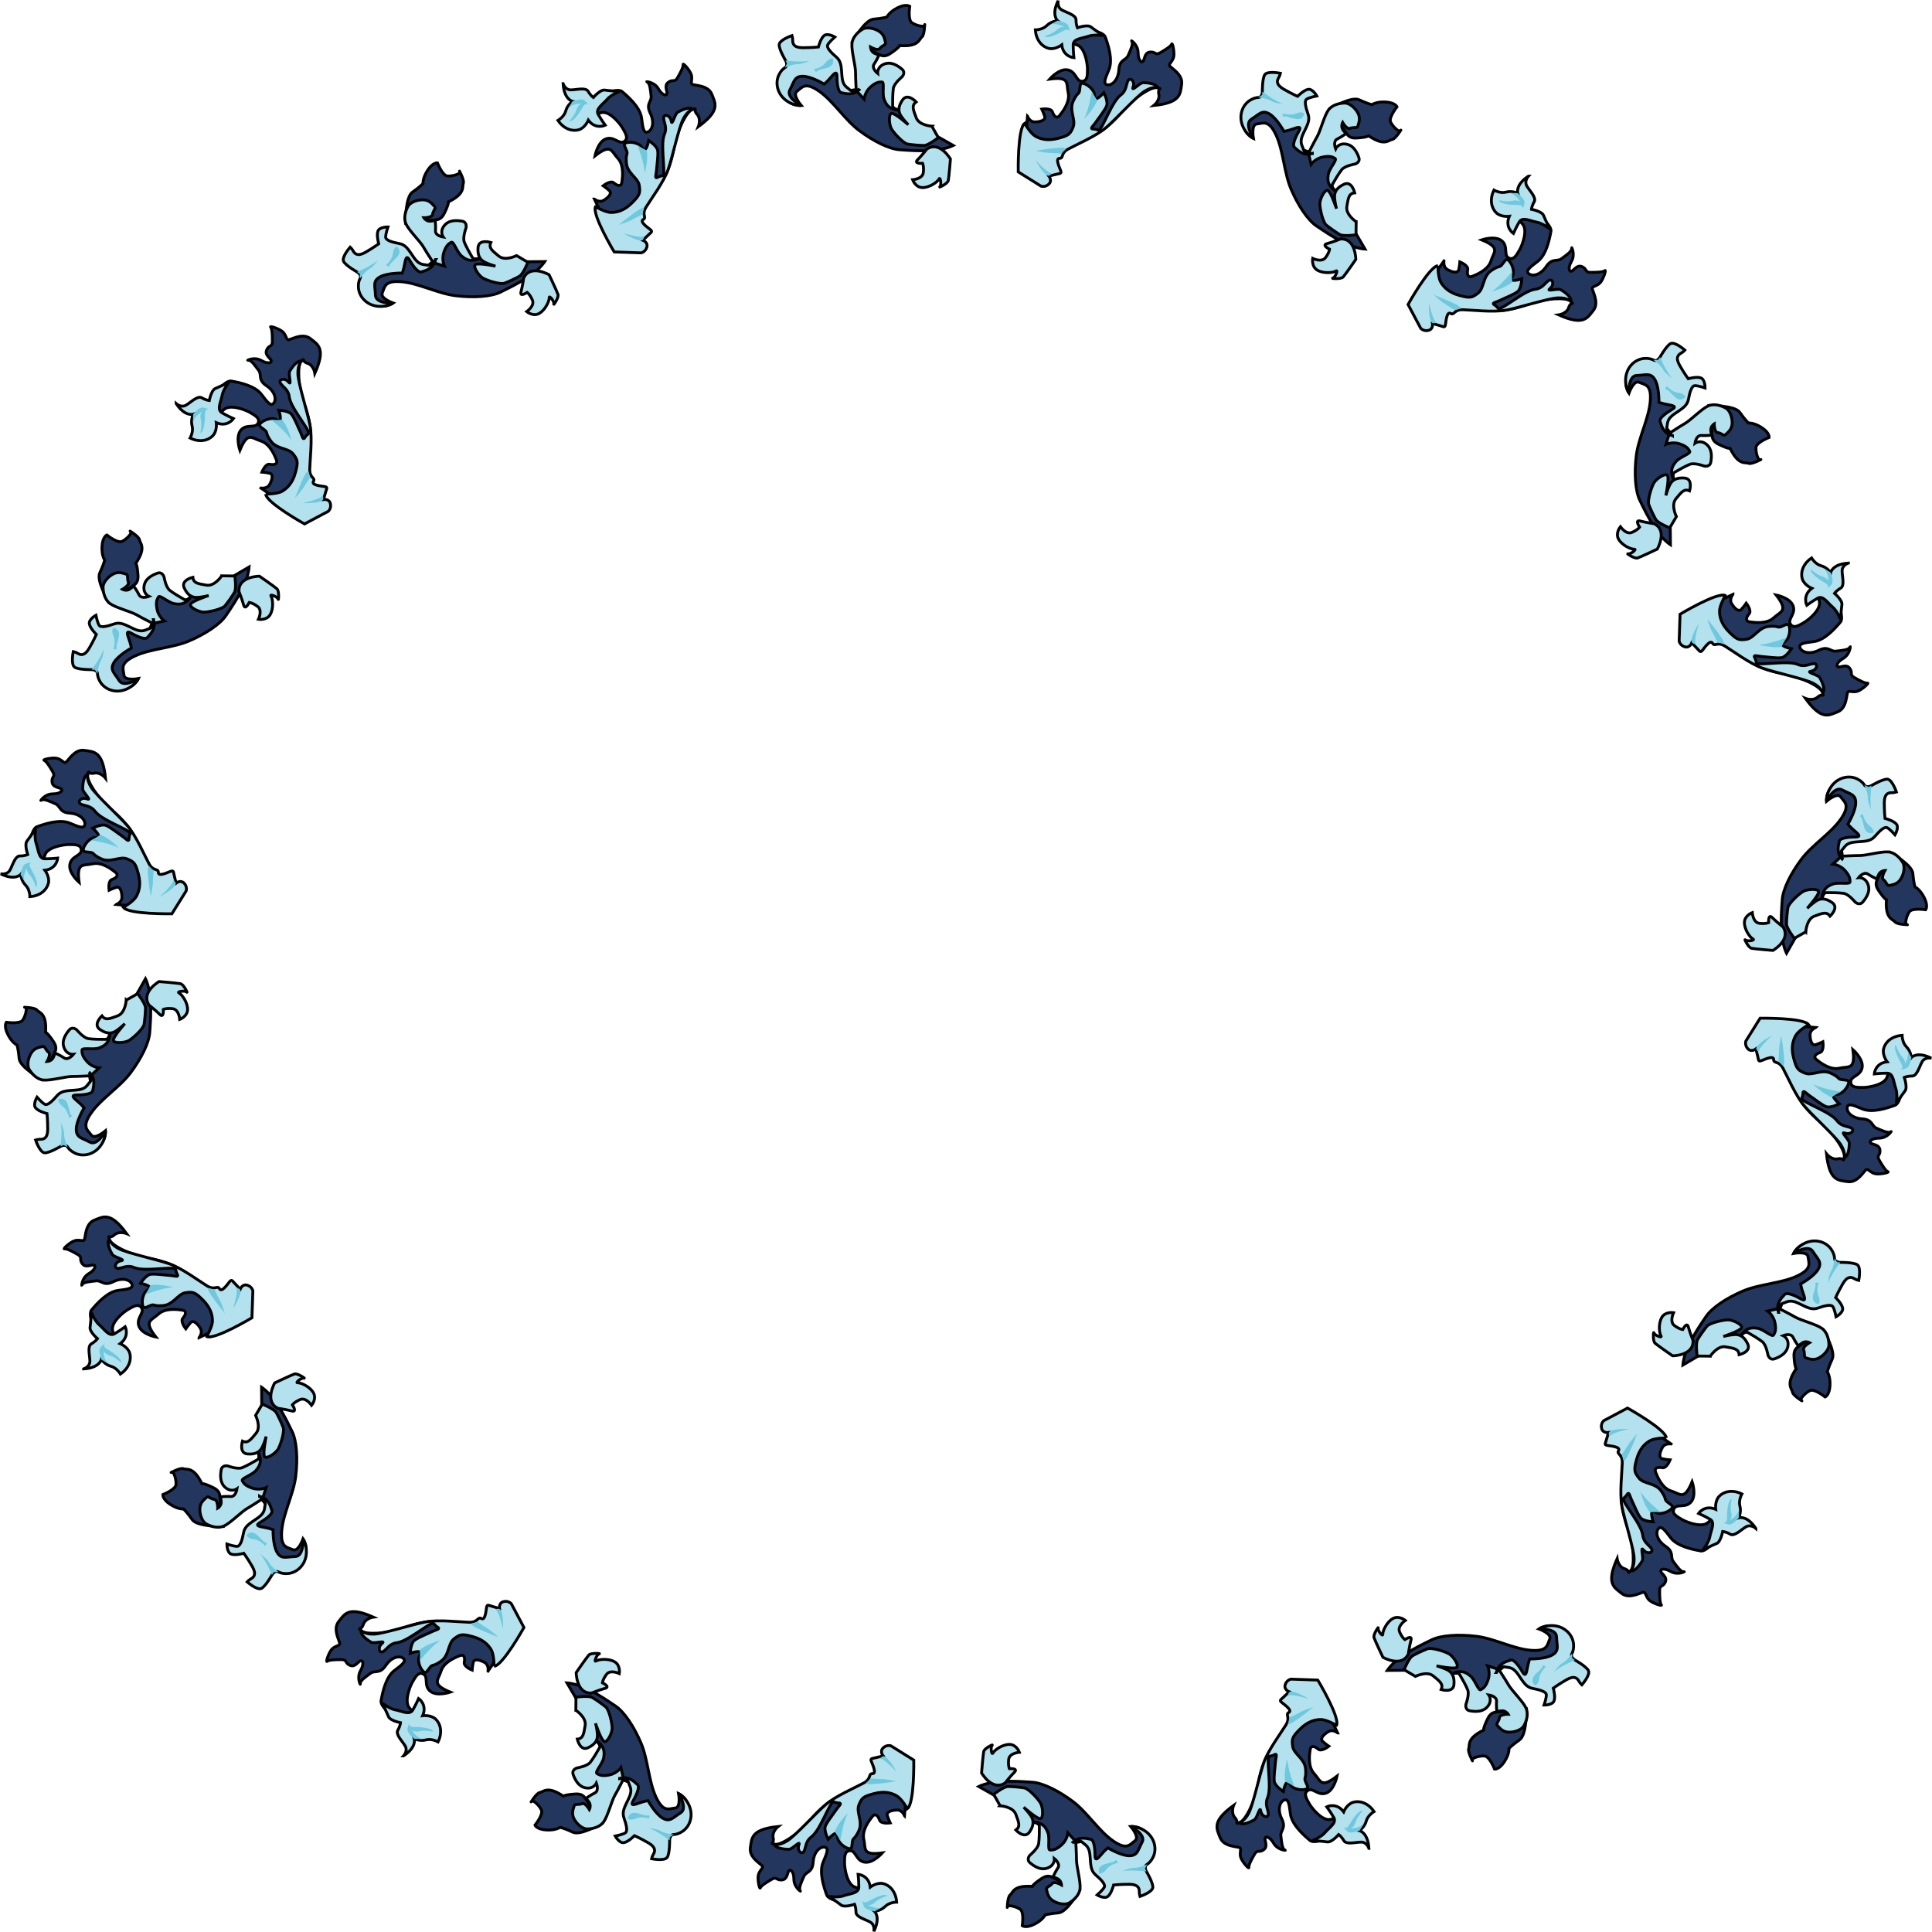 <?xml version="1.0" encoding="UTF-8" standalone="no"?>
<!-- Created with Inkscape (http://www.inkscape.org/) -->

<svg
   xmlns:dc="http://purl.org/dc/elements/1.1/"
   xmlns:cc="http://creativecommons.org/ns#"
   xmlns:rdf="http://www.w3.org/1999/02/22-rdf-syntax-ns#"
   xmlns:svg="http://www.w3.org/2000/svg"
   xmlns="http://www.w3.org/2000/svg"
   xmlns:sodipodi="http://sodipodi.sourceforge.net/DTD/sodipodi-0.dtd"
   xmlns:inkscape="http://www.inkscape.org/namespaces/inkscape"
   width="214.89mm"
   height="214.89mm"
   viewBox="0 0 761.421 761.421"
   id="svg2"
   version="1.1"
   inkscape:version="0.91 r13725"
   sodipodi:docname="Frame64.svg">
  <defs
     id="defs4" />
  <sodipodi:namedview
     id="base"
     pagecolor="#ffffff"
     bordercolor="#666666"
     borderopacity="1.0"
     inkscape:pageopacity="0.0"
     inkscape:pageshadow="2"
     inkscape:zoom="0.87993378"
     inkscape:cx="380.71047"
     inkscape:cy="380.71047"
     inkscape:document-units="px"
     inkscape:current-layer="layer1"
     showgrid="false"
     fit-margin-top="0"
     fit-margin-left="0"
     fit-margin-right="0"
     fit-margin-bottom="0"
     inkscape:window-width="1600"
     inkscape:window-height="837"
     inkscape:window-x="-8"
     inkscape:window-y="-8"
     inkscape:window-maximized="1" />
  <g
     inkscape:label="Layer 1"
     inkscape:groupmode="layer"
     id="layer1"
     transform="translate(42.557,-210.534)">
    <g
       id="g4524">
      <g
         inkscape:transform-center-y="-343.60891"
         inkscape:transform-center-x="-5.2994199"
         transform="matrix(1.125,0,0,1.125,213.8,161.746)"
         id="g460"
         style="overflow:visible">
        <path
           inkscape:connector-curvature="0"
           d="m 48.083,71.583 c 0,0 -2,4.5 -0.25,6.75 1.75,2.25 5,2 5,2 0,0 -3.25,-3.75 -1.5,-5 1.75,-1.25 2.75,-3.5 7.75,0 5,3.5 9,10 14,13.75 5,3.75 10.5,6.5 14.25,6.75 3.75,0.25 6.75,0.5 11.25,0.25 4.5,-0.25 7.5,-1.75 7.5,-1.75 l -13.25,-7.5 -3.25,-5.25 c 0,0 -4.75,1.5 -5.5,-2.25 -0.75,-3.75 -0.5,-8.75 -0.5,-8.75 l -7.25,-0.25 -1.75,4 -6.25,1 -2.75,-8.75 -5.25,3.5 -6.75,-2.25 -5.5,3.75 z"
           id="path462"
           style="fill:#23365d;fill-opacity:1;stroke:#000000;stroke-width:1" />
        <path
           inkscape:connector-curvature="0"
           d="m 70.833,57.833 c 0,0 4.25,-7.5 7.25,-7.75 3,-0.25 4.75,-0.75 4.75,-0.75 0,0 0.75,-1.75 3.75,-3.25 3,-1.5 4.25,-0.5 4.25,-0.5 0,0 -0.75,4.75 0.75,5.75 1.5,1 4.5,1.75 4.5,0.75 0,-1 0,3.5 -1,4.25 -1,0.75 -1,3.5 -7.75,3 0,0 -0.25,0.75 -3.25,2.75 -3,2 -4,0 -7.5,-1.25 l -5.75,-3 z"
           id="path464"
           style="fill:#23365d;fill-opacity:1;stroke:#000000;stroke-width:1" />
        <path
           inkscape:connector-curvature="0"
           d="m 132.083,84.083 c 0,0 0.75,2 2.5,2 1.75,0 4,-0.5 3.5,-2 -0.5,-1.5 -1,-2.5 -1,-2.5 0,0 3.25,-0.5 3.75,1 0.5,1.5 1.5,2.5 2.5,1.25 1,-1.25 3.75,-4.75 3,-8 -0.75,-3.25 0.75,-5.75 -6.5,-4.75 0,0 3.25,-3.75 6.25,-3.25 3,0.5 3,4 5,4 2,0 2,-2 2,-4.25 0,-2.25 -1,-7.75 -3.75,-8.5 -2.75,-0.75 -5.25,-2.75 -5.25,-2.75 l 4,-3 c 0,0 10.25,0.25 11.25,3 1,2.75 2.75,8 1.25,11.5 -1.5,3.5 -2,5 -0.5,5.25 1.5,0.25 3.75,-1.5 4,-5.25 0.25,-3.75 2.5,-3.25 3.25,-5 0.75,-1.75 2,-4.25 1.25,-5 -0.75,-0.75 2.25,1 2.25,4 0,3 1.5,4 2,2.5 0.5,-1.5 0.75,-2.75 2.5,-2.75 1.75,0 1.5,1.25 3.25,0.25 1.75,-1 3.75,-2.25 4,-3 0.25,-0.75 1,2.5 0.75,4.25 -0.25,1.75 -1.75,2.5 -1.5,3.25 0.25,0.75 4.75,3 4.25,6.5 -0.5,3.5 -0.25,6.5 -9.75,7.5 0,0 2.25,-1.75 1.75,-4 -0.5,-2.25 1.5,-1.75 -0.5,-2.25 -2,-0.5 -8.25,3.5 -12.25,8.25 -4,4.75 -7.25,7.25 -11.75,9.25 -4.5,2 -16.5,4.75 -19.75,4.5 -3.25,-0.25 -2.5,-2.75 -2.5,-2.75 l 0.75,-9.25 z"
           id="path466"
           style="fill:#23365d;fill-opacity:1;stroke:#000000;stroke-width:1" />
        <path
           inkscape:connector-curvature="0"
           d="m 142.833,43.583 c 0,0 -0.5,2.25 1.25,3.25 1.75,1 5,1.75 5,3.5 0,1.75 0.5,2.75 0.5,2.75 0,0 3.5,-1.25 4.75,-0.25 1.25,1 4.25,3 4.25,3 0,0 -3.25,-0.5 -5.25,0.25 -2,0.75 -5.25,0.75 -5.25,3 0,2.25 0.25,4.5 0.25,4.5 0,0 -3.75,-0.25 -4.25,-4.5 0,0 -2.25,1.75 -4.5,1.25 -2.25,-0.5 -4.5,-2.75 -4.75,-6.5 0,0 2.5,0 4,-1.5 1.5,-1.5 3.75,-1.75 3.75,-1.75 0,0 -2.25,-2 0.25,-7 z"
           id="path468"
           style="fill:#b3e2ee;fill-opacity:1;stroke:#000000;stroke-width:1" />
        <path
           inkscape:connector-curvature="0"
           d="m 88.833,82.083 c 0,0 -4,0 -4,-1.75 0,-1.75 0,-4.25 0.25,-6 0.25,-1.75 3,-4 3,-4 0,0 1.5,-1.5 0,-2.75 -1.5,-1.25 -3.75,-2.75 -6.25,-1.75 -2.5,1 -2.25,3.25 -2.25,3.25 0,0 -2.25,-1.75 -1.25,-3.25 1,-1.5 1.75,-3.25 1.75,-3.25 0,0 -1.5,-0.25 -2.25,-1 -0.75,-0.75 -0.75,-1.75 -0.75,-1.75 0,0 2.5,1.5 3.25,0.5 0.75,-1 2.25,-1.25 2,-2 -0.25,-0.75 -0.25,-2.75 -2.25,-4 -2,-1.25 -4.5,-1.5 -5.75,-0.75 -1.25,0.75 -3.5,2.5 -3.75,5 -0.25,2.5 1.25,7.75 1.25,10 0,2.25 0.25,6.5 0.25,6.5 l 2.75,3 c 0,0 0.25,-2.5 2.25,-4.25 2,-1.75 3,-1.75 4,-1.75 1,0 0,4 0.75,6 0.75,2 1.75,4 7,4 z"
           id="path470"
           style="fill:#b3e2ee;fill-opacity:1;stroke:#000000;stroke-width:1" />
        <path
           inkscape:connector-curvature="0"
           d="m 73.333,74.583 c 0,0 -2.5,1.25 -3.5,0.25 -1,-1 -2.5,-1.25 -2.75,-4.75 -0.25,-3.5 -0.25,-5.25 -2,-6.75 -1.75,-1.5 -3.5,-3.25 -3,-4.25 0.5,-1 2.5,-2.75 2.5,-2.75 0,0 -2.5,-1.5 -3.75,-0.5 -1.25,1 -2,4 -2,4 0,0 -2.25,0.25 -5.5,0.25 -3.25,0 -3.5,-1.5 -3.5,-2.5 0,-1 -0.25,-1.75 -0.25,-1.75 0,0 -4.5,1.5 -4.5,3.25 0,1.75 2.25,5.5 2.25,5.5 0,0 1,1.75 -0.25,2.5 -1.25,0.75 -3.5,3.5 -2.5,7.25 1,3.75 4.75,6 8.25,6 0,0 -5.5,-2.75 -4,-5.5 1.5,-2.75 1.5,-4.75 4.5,-4.75 3,0 7.5,2.75 7.5,2.75 0,0 1,-0.75 2.25,-2.25 1.25,-1.5 2.25,-2.5 2.25,-0.5 0,2 0.25,5.5 1.5,5.75 1.25,0.25 4.25,1.25 6.5,-1.25 z"
           id="path472"
           style="fill:#b3e2ee;fill-opacity:1;stroke:#000000;stroke-width:1" />
        <path
           inkscape:connector-curvature="0"
           d="m 63.833,63.833 c 0,0 0.75,1.75 -0.75,2.75 -1.5,1 -4.25,1 -4.75,1.75 -0.5,0.75 -1,-0.75 -1,-0.75 0,0 2.75,-0.5 4,-2.25 1.25,-1.75 2.5,-1.5 2.5,-1.5 z"
           id="path474"
           style="fill:#6fc8dd;fill-opacity:1" />
        <path
           inkscape:connector-curvature="0"
           d="m 47.333,64.583 c 0,0 6,0.75 8.5,0 0,0 -2.25,1.25 -4.25,1.25 -2,0 -4.5,1.25 -4.5,1.25 l 0.75,-1.5 -0.5,-1 z"
           id="path476"
           style="fill:#6fc8dd;fill-opacity:1" />
        <path
           inkscape:connector-curvature="0"
           d="m 96.833,95.583 c 0,0 -1.75,2.25 -3.25,3.75 -1.5,1.5 1.75,1.25 1.75,1.25 0,0 0.5,1 0.25,3.25 -0.25,2.25 -3.75,2.5 -3.75,2.5 0,0 1,2.75 3.5,2.75 2.5,0 5.25,-2 5.75,-3 0.5,-1 1,2.25 0.25,2.75 -0.75,0.5 2.75,-1 3,-2.25 0.25,-1.25 0.75,-7.5 0.75,-7.5 0,0 -3.75,-6.5 -8.25,-3.5 z"
           id="path478"
           style="fill:#b3e2ee;fill-opacity:1;stroke:#000000;stroke-width:1" />
        <path
           inkscape:connector-curvature="0"
           d="m 131.083,86.583 c 0,0 2,3.5 3.75,4.5 1.75,1 4.25,1.75 8,0.75 3.75,-1 4.25,-1.5 5.25,-4 1,-2.5 -1.5,-5.75 0,-9 1.5,-3.25 2,-2.25 2.25,-3.75 0.25,-1.5 0,-2.75 1.25,-2.5 1.25,0.25 4,2 4,4.5 0,2.5 3.25,-1.25 3.25,-1.25 0,0 1.5,3 1,4.5 -0.5,1.5 -2.75,4.25 -3.75,5.75 -1,1.5 -2.5,2.5 -0.75,2.5 1.75,0 1.5,1.75 3.75,-2.75 2.25,-4.5 3.75,-7.75 5.75,-9.25 2,-1.5 1.75,-3.75 2.5,-5 0.75,-1.25 2.5,0.25 1.75,2.25 -0.75,2 2.25,-1.5 3.5,-1.5 1.25,0 4.75,0.25 5,1.75 0,0 -1.75,-0.5 -4.5,1.25 -2.75,1.75 -10,9.75 -13.5,12.75 -3.5,3 -10.5,6 -13.25,7.5 -2.75,1.5 -1.5,3.25 -3,3.25 -1.5,0 -0.25,2.75 0.25,4 0.5,1.25 0.25,1.25 -1,1.5 -1.25,0.25 -3,0.75 -3,0.75 0,0 1.25,1.5 0,2.75 -1.25,1.25 -2.75,0.75 -2.75,0.75 l -8,-5 c 0,0 -0.25,-15.25 2.25,-17 z"
           id="path480"
           style="fill:#b3e2ee;fill-opacity:1;stroke:#000000;stroke-width:1" />
        <path
           inkscape:connector-curvature="0"
           d="m 98.583,87.583 c 0,0 -4.5,-0.25 -5.5,-3 -1,-2.75 -1.75,-4.25 0,-5.5 0,0 -3,-3.25 -4.75,-0.75 -1.75,2.5 -1.5,4.25 -0.5,5.75 1,1.5 2.5,3 2.5,3 0,0 -4.5,-4 -5.75,-4 -1.25,0 -1,3.75 -0.25,5.25 0.75,1.5 4.25,5.25 5.75,5.5 1.5,0.25 4.25,0.5 5.75,0.5 1.5,0 5,-2.75 5,-2.75 l -2.25,-4 z"
           id="path482"
           style="fill:#b3e2ee;fill-opacity:1;stroke:#000000;stroke-width:1" />
        <path
           inkscape:connector-curvature="0"
           d="m 138.18,95.67 c 0,0 5.5,-0.75 6.5,-0.5 1,0.25 1,0.25 1,0.25 l -1.75,1.75 c 0,0 -3,-0.25 -4.25,-0.25 -1.25,0 -4.75,-0.75 -4.75,-0.75 l 3.25,-0.5 z"
           id="path484"
           style="fill:#6fc8dd;fill-opacity:1" />
        <path
           inkscape:connector-curvature="0"
           d="m 134.833,99.42 c 0,0 4,4.25 5.25,4.5 1.25,0.25 -0.5,1 -0.5,1 0,0 -1.25,0.75 -4.75,-5.5 z"
           id="path486"
           style="fill:#6fc8dd;fill-opacity:1" />
        <path
           inkscape:connector-curvature="0"
           d="m 154.582,75.333 c 0,0 -1,6.75 -2.75,9.75 0,0 3.5,-3.25 4.75,-6.75 0,0 0,0.5 -1,-1.25 -1,-1.75 -1,-1.75 -1,-1.75 z"
           id="path488"
           style="fill:#6fc8dd;fill-opacity:1" />
        <path
           inkscape:connector-curvature="0"
           d="m 142.583,50.583 c 0,0 3.25,0.5 3.75,1.75 0.5,1.25 0.5,2.25 0.5,2.25 0,0 -0.25,-1.5 -2,-0.5 -1.75,1 -5.5,3 -6.75,2 0,0 3,-1 4.25,-2.25 1.25,-1.25 2.5,-1 2.5,-1 0,0 -2.75,-1.75 -5,-0.75 l 2.75,-1.5 z"
           id="path490"
           style="fill:#6fc8dd;fill-opacity:1" />
      </g>
      <g
         style="overflow:visible"
         id="g4172"
         transform="matrix(0.974,-0.563,0.563,0.974,15.711,281.465)"
         inkscape:transform-center-x="172.14921"
         inkscape:transform-center-y="-305.9862">
        <path
           style="fill:#23365d;fill-opacity:1;stroke:#000000;stroke-width:1"
           id="path4174"
           d="m 48.083,71.583 c 0,0 -2,4.5 -0.25,6.75 1.75,2.25 5,2 5,2 0,0 -3.25,-3.75 -1.5,-5 1.75,-1.25 2.75,-3.5 7.75,0 5,3.5 9,10 14,13.75 5,3.75 10.5,6.5 14.25,6.75 3.75,0.25 6.75,0.5 11.25,0.25 4.5,-0.25 7.5,-1.75 7.5,-1.75 l -13.25,-7.5 -3.25,-5.25 c 0,0 -4.75,1.5 -5.5,-2.25 -0.75,-3.75 -0.5,-8.75 -0.5,-8.75 l -7.25,-0.25 -1.75,4 -6.25,1 -2.75,-8.75 -5.25,3.5 -6.75,-2.25 -5.5,3.75 z"
           inkscape:connector-curvature="0" />
        <path
           style="fill:#23365d;fill-opacity:1;stroke:#000000;stroke-width:1"
           id="path4176"
           d="m 70.833,57.833 c 0,0 4.25,-7.5 7.25,-7.75 3,-0.25 4.75,-0.75 4.75,-0.75 0,0 0.75,-1.75 3.75,-3.25 3,-1.5 4.25,-0.5 4.25,-0.5 0,0 -0.75,4.75 0.75,5.75 1.5,1 4.5,1.75 4.5,0.75 0,-1 0,3.5 -1,4.25 -1,0.75 -1,3.5 -7.75,3 0,0 -0.25,0.75 -3.25,2.75 -3,2 -4,0 -7.5,-1.25 l -5.75,-3 z"
           inkscape:connector-curvature="0" />
        <path
           style="fill:#23365d;fill-opacity:1;stroke:#000000;stroke-width:1"
           id="path4178"
           d="m 132.083,84.083 c 0,0 0.75,2 2.5,2 1.75,0 4,-0.5 3.5,-2 -0.5,-1.5 -1,-2.5 -1,-2.5 0,0 3.25,-0.5 3.75,1 0.5,1.5 1.5,2.5 2.5,1.25 1,-1.25 3.75,-4.75 3,-8 -0.75,-3.25 0.75,-5.75 -6.5,-4.75 0,0 3.25,-3.75 6.25,-3.25 3,0.5 3,4 5,4 2,0 2,-2 2,-4.25 0,-2.25 -1,-7.75 -3.75,-8.5 -2.75,-0.75 -5.25,-2.75 -5.25,-2.75 l 4,-3 c 0,0 10.25,0.25 11.25,3 1,2.75 2.75,8 1.25,11.5 -1.5,3.5 -2,5 -0.5,5.25 1.5,0.25 3.75,-1.5 4,-5.25 0.25,-3.75 2.5,-3.25 3.25,-5 0.75,-1.75 2,-4.25 1.25,-5 -0.75,-0.75 2.25,1 2.25,4 0,3 1.5,4 2,2.5 0.5,-1.5 0.75,-2.75 2.5,-2.75 1.75,0 1.5,1.25 3.25,0.25 1.75,-1 3.75,-2.25 4,-3 0.25,-0.75 1,2.5 0.75,4.25 -0.25,1.75 -1.75,2.5 -1.5,3.25 0.25,0.75 4.75,3 4.25,6.5 -0.5,3.5 -0.25,6.5 -9.75,7.5 0,0 2.25,-1.75 1.75,-4 -0.5,-2.25 1.5,-1.75 -0.5,-2.25 -2,-0.5 -8.25,3.5 -12.25,8.25 -4,4.75 -7.25,7.25 -11.75,9.25 -4.5,2 -16.5,4.75 -19.75,4.5 -3.25,-0.25 -2.5,-2.75 -2.5,-2.75 l 0.75,-9.25 z"
           inkscape:connector-curvature="0" />
        <path
           style="fill:#b3e2ee;fill-opacity:1;stroke:#000000;stroke-width:1"
           id="path4180"
           d="m 142.833,43.583 c 0,0 -0.5,2.25 1.25,3.25 1.75,1 5,1.75 5,3.5 0,1.75 0.5,2.75 0.5,2.75 0,0 3.5,-1.25 4.75,-0.25 1.25,1 4.25,3 4.25,3 0,0 -3.25,-0.5 -5.25,0.25 -2,0.75 -5.25,0.75 -5.25,3 0,2.25 0.25,4.5 0.25,4.5 0,0 -3.75,-0.25 -4.25,-4.5 0,0 -2.25,1.75 -4.5,1.25 -2.25,-0.5 -4.5,-2.75 -4.75,-6.5 0,0 2.5,0 4,-1.5 1.5,-1.5 3.75,-1.75 3.75,-1.75 0,0 -2.25,-2 0.25,-7 z"
           inkscape:connector-curvature="0" />
        <path
           style="fill:#b3e2ee;fill-opacity:1;stroke:#000000;stroke-width:1"
           id="path4182"
           d="m 88.833,82.083 c 0,0 -4,0 -4,-1.75 0,-1.75 0,-4.25 0.25,-6 0.25,-1.75 3,-4 3,-4 0,0 1.5,-1.5 0,-2.75 -1.5,-1.25 -3.75,-2.75 -6.25,-1.75 -2.5,1 -2.25,3.25 -2.25,3.25 0,0 -2.25,-1.75 -1.25,-3.25 1,-1.5 1.75,-3.25 1.75,-3.25 0,0 -1.5,-0.25 -2.25,-1 -0.75,-0.75 -0.75,-1.75 -0.75,-1.75 0,0 2.5,1.5 3.25,0.5 0.75,-1 2.25,-1.25 2,-2 -0.25,-0.75 -0.25,-2.75 -2.25,-4 -2,-1.25 -4.5,-1.5 -5.75,-0.75 -1.25,0.75 -3.5,2.5 -3.75,5 -0.25,2.5 1.25,7.75 1.25,10 0,2.25 0.25,6.5 0.25,6.5 l 2.75,3 c 0,0 0.25,-2.5 2.25,-4.25 2,-1.75 3,-1.75 4,-1.75 1,0 0,4 0.75,6 0.75,2 1.75,4 7,4 z"
           inkscape:connector-curvature="0" />
        <path
           style="fill:#b3e2ee;fill-opacity:1;stroke:#000000;stroke-width:1"
           id="path4184"
           d="m 73.333,74.583 c 0,0 -2.5,1.25 -3.5,0.25 -1,-1 -2.5,-1.25 -2.75,-4.75 -0.25,-3.5 -0.25,-5.25 -2,-6.75 -1.75,-1.5 -3.5,-3.25 -3,-4.25 0.5,-1 2.5,-2.75 2.5,-2.75 0,0 -2.5,-1.5 -3.75,-0.5 -1.25,1 -2,4 -2,4 0,0 -2.25,0.25 -5.5,0.25 -3.25,0 -3.5,-1.5 -3.5,-2.5 0,-1 -0.25,-1.75 -0.25,-1.75 0,0 -4.5,1.5 -4.5,3.25 0,1.75 2.25,5.5 2.25,5.5 0,0 1,1.75 -0.25,2.5 -1.25,0.75 -3.5,3.5 -2.5,7.25 1,3.75 4.75,6 8.25,6 0,0 -5.5,-2.75 -4,-5.5 1.5,-2.75 1.5,-4.75 4.5,-4.75 3,0 7.5,2.75 7.5,2.75 0,0 1,-0.75 2.25,-2.25 1.25,-1.5 2.25,-2.5 2.25,-0.5 0,2 0.25,5.5 1.5,5.75 1.25,0.25 4.25,1.25 6.5,-1.25 z"
           inkscape:connector-curvature="0" />
        <path
           style="fill:#6fc8dd;fill-opacity:1"
           id="path4186"
           d="m 63.833,63.833 c 0,0 0.75,1.75 -0.75,2.75 -1.5,1 -4.25,1 -4.75,1.75 -0.5,0.75 -1,-0.75 -1,-0.75 0,0 2.75,-0.5 4,-2.25 1.25,-1.75 2.5,-1.5 2.5,-1.5 z"
           inkscape:connector-curvature="0" />
        <path
           style="fill:#6fc8dd;fill-opacity:1"
           id="path4188"
           d="m 47.333,64.583 c 0,0 6,0.75 8.5,0 0,0 -2.25,1.25 -4.25,1.25 -2,0 -4.5,1.25 -4.5,1.25 l 0.75,-1.5 -0.5,-1 z"
           inkscape:connector-curvature="0" />
        <path
           style="fill:#b3e2ee;fill-opacity:1;stroke:#000000;stroke-width:1"
           id="path4190"
           d="m 96.833,95.583 c 0,0 -1.75,2.25 -3.25,3.75 -1.5,1.5 1.75,1.25 1.75,1.25 0,0 0.5,1 0.25,3.25 -0.25,2.25 -3.75,2.5 -3.75,2.5 0,0 1,2.75 3.5,2.75 2.5,0 5.25,-2 5.75,-3 0.5,-1 1,2.25 0.25,2.75 -0.75,0.5 2.75,-1 3,-2.25 0.25,-1.25 0.75,-7.5 0.75,-7.5 0,0 -3.75,-6.5 -8.25,-3.5 z"
           inkscape:connector-curvature="0" />
        <path
           style="fill:#b3e2ee;fill-opacity:1;stroke:#000000;stroke-width:1"
           id="path4192"
           d="m 131.083,86.583 c 0,0 2,3.5 3.75,4.5 1.75,1 4.25,1.75 8,0.75 3.75,-1 4.25,-1.5 5.25,-4 1,-2.5 -1.5,-5.75 0,-9 1.5,-3.25 2,-2.25 2.25,-3.75 0.25,-1.5 0,-2.75 1.25,-2.5 1.25,0.25 4,2 4,4.5 0,2.5 3.25,-1.25 3.25,-1.25 0,0 1.5,3 1,4.5 -0.5,1.5 -2.75,4.25 -3.75,5.75 -1,1.5 -2.5,2.5 -0.75,2.5 1.75,0 1.5,1.75 3.75,-2.75 2.25,-4.5 3.75,-7.75 5.75,-9.25 2,-1.5 1.75,-3.75 2.5,-5 0.75,-1.25 2.5,0.25 1.75,2.25 -0.75,2 2.25,-1.5 3.5,-1.5 1.25,0 4.75,0.25 5,1.75 0,0 -1.75,-0.5 -4.5,1.25 -2.75,1.75 -10,9.75 -13.5,12.75 -3.5,3 -10.5,6 -13.25,7.5 -2.75,1.5 -1.5,3.25 -3,3.25 -1.5,0 -0.25,2.75 0.25,4 0.5,1.25 0.25,1.25 -1,1.5 -1.25,0.25 -3,0.75 -3,0.75 0,0 1.25,1.5 0,2.75 -1.25,1.25 -2.75,0.75 -2.75,0.75 l -8,-5 c 0,0 -0.25,-15.25 2.25,-17 z"
           inkscape:connector-curvature="0" />
        <path
           style="fill:#b3e2ee;fill-opacity:1;stroke:#000000;stroke-width:1"
           id="path4194"
           d="m 98.583,87.583 c 0,0 -4.5,-0.25 -5.5,-3 -1,-2.75 -1.75,-4.25 0,-5.5 0,0 -3,-3.25 -4.75,-0.75 -1.75,2.5 -1.5,4.25 -0.5,5.75 1,1.5 2.5,3 2.5,3 0,0 -4.5,-4 -5.75,-4 -1.25,0 -1,3.75 -0.25,5.25 0.75,1.5 4.25,5.25 5.75,5.5 1.5,0.25 4.25,0.5 5.75,0.5 1.5,0 5,-2.75 5,-2.75 l -2.25,-4 z"
           inkscape:connector-curvature="0" />
        <path
           style="fill:#6fc8dd;fill-opacity:1"
           id="path4196"
           d="m 138.18,95.67 c 0,0 5.5,-0.75 6.5,-0.5 1,0.25 1,0.25 1,0.25 l -1.75,1.75 c 0,0 -3,-0.25 -4.25,-0.25 -1.25,0 -4.75,-0.75 -4.75,-0.75 l 3.25,-0.5 z"
           inkscape:connector-curvature="0" />
        <path
           style="fill:#6fc8dd;fill-opacity:1"
           id="path4198"
           d="m 134.833,99.42 c 0,0 4,4.25 5.25,4.5 1.25,0.25 -0.5,1 -0.5,1 0,0 -1.25,0.75 -4.75,-5.5 z"
           inkscape:connector-curvature="0" />
        <path
           style="fill:#6fc8dd;fill-opacity:1"
           id="path4200"
           d="m 154.582,75.333 c 0,0 -1,6.75 -2.75,9.75 0,0 3.5,-3.25 4.75,-6.75 0,0 0,0.5 -1,-1.25 -1,-1.75 -1,-1.75 -1,-1.75 z"
           inkscape:connector-curvature="0" />
        <path
           style="fill:#6fc8dd;fill-opacity:1"
           id="path4202"
           d="m 142.583,50.583 c 0,0 3.25,0.5 3.75,1.75 0.5,1.25 0.5,2.25 0.5,2.25 0,0 -0.25,-1.5 -2,-0.5 -1.75,1 -5.5,3 -6.75,2 0,0 3,-1 4.25,-2.25 1.25,-1.25 2.5,-1 2.5,-1 0,0 -2.75,-1.75 -5,-0.75 l 2.75,-1.5 z"
           inkscape:connector-curvature="0" />
      </g>
      <g
         inkscape:transform-center-y="-180.23413"
         inkscape:transform-center-x="301.28606"
         transform="matrix(0.563,-0.974,0.974,0.563,-95.98,484.189)"
         id="g4204"
         style="overflow:visible">
        <path
           inkscape:connector-curvature="0"
           d="m 48.083,71.583 c 0,0 -2,4.5 -0.25,6.75 1.75,2.25 5,2 5,2 0,0 -3.25,-3.75 -1.5,-5 1.75,-1.25 2.75,-3.5 7.75,0 5,3.5 9,10 14,13.75 5,3.75 10.5,6.5 14.25,6.75 3.75,0.25 6.75,0.5 11.25,0.25 4.5,-0.25 7.5,-1.75 7.5,-1.75 l -13.25,-7.5 -3.25,-5.25 c 0,0 -4.75,1.5 -5.5,-2.25 -0.75,-3.75 -0.5,-8.75 -0.5,-8.75 l -7.25,-0.25 -1.75,4 -6.25,1 -2.75,-8.75 -5.25,3.5 -6.75,-2.25 -5.5,3.75 z"
           id="path4206"
           style="fill:#23365d;fill-opacity:1;stroke:#000000;stroke-width:1" />
        <path
           inkscape:connector-curvature="0"
           d="m 70.833,57.833 c 0,0 4.25,-7.5 7.25,-7.75 3,-0.25 4.75,-0.75 4.75,-0.75 0,0 0.75,-1.75 3.75,-3.25 3,-1.5 4.25,-0.5 4.25,-0.5 0,0 -0.75,4.75 0.75,5.75 1.5,1 4.5,1.75 4.5,0.75 0,-1 0,3.5 -1,4.25 -1,0.75 -1,3.5 -7.75,3 0,0 -0.25,0.75 -3.25,2.75 -3,2 -4,0 -7.5,-1.25 l -5.75,-3 z"
           id="path4208"
           style="fill:#23365d;fill-opacity:1;stroke:#000000;stroke-width:1" />
        <path
           inkscape:connector-curvature="0"
           d="m 132.083,84.083 c 0,0 0.75,2 2.5,2 1.75,0 4,-0.5 3.5,-2 -0.5,-1.5 -1,-2.5 -1,-2.5 0,0 3.25,-0.5 3.75,1 0.5,1.5 1.5,2.5 2.5,1.25 1,-1.25 3.75,-4.75 3,-8 -0.75,-3.25 0.75,-5.75 -6.5,-4.75 0,0 3.25,-3.75 6.25,-3.25 3,0.5 3,4 5,4 2,0 2,-2 2,-4.25 0,-2.25 -1,-7.75 -3.75,-8.5 -2.75,-0.75 -5.25,-2.75 -5.25,-2.75 l 4,-3 c 0,0 10.25,0.25 11.25,3 1,2.75 2.75,8 1.25,11.5 -1.5,3.5 -2,5 -0.5,5.25 1.5,0.25 3.75,-1.5 4,-5.25 0.25,-3.75 2.5,-3.25 3.25,-5 0.75,-1.75 2,-4.25 1.25,-5 -0.75,-0.75 2.25,1 2.25,4 0,3 1.5,4 2,2.5 0.5,-1.5 0.75,-2.75 2.5,-2.75 1.75,0 1.5,1.25 3.25,0.25 1.75,-1 3.75,-2.25 4,-3 0.25,-0.75 1,2.5 0.75,4.25 -0.25,1.75 -1.75,2.5 -1.5,3.25 0.25,0.75 4.75,3 4.25,6.5 -0.5,3.5 -0.25,6.5 -9.75,7.5 0,0 2.25,-1.75 1.75,-4 -0.5,-2.25 1.5,-1.75 -0.5,-2.25 -2,-0.5 -8.25,3.5 -12.25,8.25 -4,4.75 -7.25,7.25 -11.75,9.25 -4.5,2 -16.5,4.75 -19.75,4.5 -3.25,-0.25 -2.5,-2.75 -2.5,-2.75 l 0.75,-9.25 z"
           id="path4210"
           style="fill:#23365d;fill-opacity:1;stroke:#000000;stroke-width:1" />
        <path
           inkscape:connector-curvature="0"
           d="m 142.833,43.583 c 0,0 -0.5,2.25 1.25,3.25 1.75,1 5,1.75 5,3.5 0,1.75 0.5,2.75 0.5,2.75 0,0 3.5,-1.25 4.75,-0.25 1.25,1 4.25,3 4.25,3 0,0 -3.25,-0.5 -5.25,0.25 -2,0.75 -5.25,0.75 -5.25,3 0,2.25 0.25,4.5 0.25,4.5 0,0 -3.75,-0.25 -4.25,-4.5 0,0 -2.25,1.75 -4.5,1.25 -2.25,-0.5 -4.5,-2.75 -4.75,-6.5 0,0 2.5,0 4,-1.5 1.5,-1.5 3.75,-1.75 3.75,-1.75 0,0 -2.25,-2 0.25,-7 z"
           id="path4212"
           style="fill:#b3e2ee;fill-opacity:1;stroke:#000000;stroke-width:1" />
        <path
           inkscape:connector-curvature="0"
           d="m 88.833,82.083 c 0,0 -4,0 -4,-1.75 0,-1.75 0,-4.25 0.25,-6 0.25,-1.75 3,-4 3,-4 0,0 1.5,-1.5 0,-2.75 -1.5,-1.25 -3.75,-2.75 -6.25,-1.75 -2.5,1 -2.25,3.25 -2.25,3.25 0,0 -2.25,-1.75 -1.25,-3.25 1,-1.5 1.75,-3.25 1.75,-3.25 0,0 -1.5,-0.25 -2.25,-1 -0.75,-0.75 -0.75,-1.75 -0.75,-1.75 0,0 2.5,1.5 3.25,0.5 0.75,-1 2.25,-1.25 2,-2 -0.25,-0.75 -0.25,-2.75 -2.25,-4 -2,-1.25 -4.5,-1.5 -5.75,-0.75 -1.25,0.75 -3.5,2.5 -3.75,5 -0.25,2.5 1.25,7.75 1.25,10 0,2.25 0.25,6.5 0.25,6.5 l 2.75,3 c 0,0 0.25,-2.5 2.25,-4.25 2,-1.75 3,-1.75 4,-1.75 1,0 0,4 0.75,6 0.75,2 1.75,4 7,4 z"
           id="path4214"
           style="fill:#b3e2ee;fill-opacity:1;stroke:#000000;stroke-width:1" />
        <path
           inkscape:connector-curvature="0"
           d="m 73.333,74.583 c 0,0 -2.5,1.25 -3.5,0.25 -1,-1 -2.5,-1.25 -2.75,-4.75 -0.25,-3.5 -0.25,-5.25 -2,-6.75 -1.75,-1.5 -3.5,-3.25 -3,-4.25 0.5,-1 2.5,-2.75 2.5,-2.75 0,0 -2.5,-1.5 -3.75,-0.5 -1.25,1 -2,4 -2,4 0,0 -2.25,0.25 -5.5,0.25 -3.25,0 -3.5,-1.5 -3.5,-2.5 0,-1 -0.25,-1.75 -0.25,-1.75 0,0 -4.5,1.5 -4.5,3.25 0,1.75 2.25,5.5 2.25,5.5 0,0 1,1.75 -0.25,2.5 -1.25,0.75 -3.5,3.5 -2.5,7.25 1,3.75 4.75,6 8.25,6 0,0 -5.5,-2.75 -4,-5.5 1.5,-2.75 1.5,-4.75 4.5,-4.75 3,0 7.5,2.75 7.5,2.75 0,0 1,-0.75 2.25,-2.25 1.25,-1.5 2.25,-2.5 2.25,-0.5 0,2 0.25,5.5 1.5,5.75 1.25,0.25 4.25,1.25 6.5,-1.25 z"
           id="path4216"
           style="fill:#b3e2ee;fill-opacity:1;stroke:#000000;stroke-width:1" />
        <path
           inkscape:connector-curvature="0"
           d="m 63.833,63.833 c 0,0 0.75,1.75 -0.75,2.75 -1.5,1 -4.25,1 -4.75,1.75 -0.5,0.75 -1,-0.75 -1,-0.75 0,0 2.75,-0.5 4,-2.25 1.25,-1.75 2.5,-1.5 2.5,-1.5 z"
           id="path4218"
           style="fill:#6fc8dd;fill-opacity:1" />
        <path
           inkscape:connector-curvature="0"
           d="m 47.333,64.583 c 0,0 6,0.75 8.5,0 0,0 -2.25,1.25 -4.25,1.25 -2,0 -4.5,1.25 -4.5,1.25 l 0.75,-1.5 -0.5,-1 z"
           id="path4220"
           style="fill:#6fc8dd;fill-opacity:1" />
        <path
           inkscape:connector-curvature="0"
           d="m 96.833,95.583 c 0,0 -1.75,2.25 -3.25,3.75 -1.5,1.5 1.75,1.25 1.75,1.25 0,0 0.5,1 0.25,3.25 -0.25,2.25 -3.75,2.5 -3.75,2.5 0,0 1,2.75 3.5,2.75 2.5,0 5.25,-2 5.75,-3 0.5,-1 1,2.25 0.25,2.75 -0.75,0.5 2.75,-1 3,-2.25 0.25,-1.25 0.75,-7.5 0.75,-7.5 0,0 -3.75,-6.5 -8.25,-3.5 z"
           id="path4222"
           style="fill:#b3e2ee;fill-opacity:1;stroke:#000000;stroke-width:1" />
        <path
           inkscape:connector-curvature="0"
           d="m 131.083,86.583 c 0,0 2,3.5 3.75,4.5 1.75,1 4.25,1.75 8,0.75 3.75,-1 4.25,-1.5 5.25,-4 1,-2.5 -1.5,-5.75 0,-9 1.5,-3.25 2,-2.25 2.25,-3.75 0.25,-1.5 0,-2.75 1.25,-2.5 1.25,0.25 4,2 4,4.5 0,2.5 3.25,-1.25 3.25,-1.25 0,0 1.5,3 1,4.5 -0.5,1.5 -2.75,4.25 -3.75,5.75 -1,1.5 -2.5,2.5 -0.75,2.5 1.75,0 1.5,1.75 3.75,-2.75 2.25,-4.5 3.75,-7.75 5.75,-9.25 2,-1.5 1.75,-3.75 2.5,-5 0.75,-1.25 2.5,0.25 1.75,2.25 -0.75,2 2.25,-1.5 3.5,-1.5 1.25,0 4.75,0.25 5,1.75 0,0 -1.75,-0.5 -4.5,1.25 -2.75,1.75 -10,9.75 -13.5,12.75 -3.5,3 -10.5,6 -13.25,7.5 -2.75,1.5 -1.5,3.25 -3,3.25 -1.5,0 -0.25,2.75 0.25,4 0.5,1.25 0.25,1.25 -1,1.5 -1.25,0.25 -3,0.75 -3,0.75 0,0 1.25,1.5 0,2.75 -1.25,1.25 -2.75,0.75 -2.75,0.75 l -8,-5 c 0,0 -0.25,-15.25 2.25,-17 z"
           id="path4224"
           style="fill:#b3e2ee;fill-opacity:1;stroke:#000000;stroke-width:1" />
        <path
           inkscape:connector-curvature="0"
           d="m 98.583,87.583 c 0,0 -4.5,-0.25 -5.5,-3 -1,-2.75 -1.75,-4.25 0,-5.5 0,0 -3,-3.25 -4.75,-0.75 -1.75,2.5 -1.5,4.25 -0.5,5.75 1,1.5 2.5,3 2.5,3 0,0 -4.5,-4 -5.75,-4 -1.25,0 -1,3.75 -0.25,5.25 0.75,1.5 4.25,5.25 5.75,5.5 1.5,0.25 4.25,0.5 5.75,0.5 1.5,0 5,-2.75 5,-2.75 l -2.25,-4 z"
           id="path4226"
           style="fill:#b3e2ee;fill-opacity:1;stroke:#000000;stroke-width:1" />
        <path
           inkscape:connector-curvature="0"
           d="m 138.18,95.67 c 0,0 5.5,-0.75 6.5,-0.5 1,0.25 1,0.25 1,0.25 l -1.75,1.75 c 0,0 -3,-0.25 -4.25,-0.25 -1.25,0 -4.75,-0.75 -4.75,-0.75 l 3.25,-0.5 z"
           id="path4228"
           style="fill:#6fc8dd;fill-opacity:1" />
        <path
           inkscape:connector-curvature="0"
           d="m 134.833,99.42 c 0,0 4,4.25 5.25,4.5 1.25,0.25 -0.5,1 -0.5,1 0,0 -1.25,0.75 -4.75,-5.5 z"
           id="path4230"
           style="fill:#6fc8dd;fill-opacity:1" />
        <path
           inkscape:connector-curvature="0"
           d="m 154.582,75.333 c 0,0 -1,6.75 -2.75,9.75 0,0 3.5,-3.25 4.75,-6.75 0,0 0,0.5 -1,-1.25 -1,-1.75 -1,-1.75 -1,-1.75 z"
           id="path4232"
           style="fill:#6fc8dd;fill-opacity:1" />
        <path
           inkscape:connector-curvature="0"
           d="m 142.583,50.583 c 0,0 3.25,0.5 3.75,1.75 0.5,1.25 0.5,2.25 0.5,2.25 0,0 -0.25,-1.5 -2,-0.5 -1.75,1 -5.5,3 -6.75,2 0,0 3,-1 4.25,-2.25 1.25,-1.25 2.5,-1 2.5,-1 0,0 -2.75,-1.75 -5,-0.75 l 2.75,-1.5 z"
           id="path4234"
           style="fill:#6fc8dd;fill-opacity:1" />
      </g>
      <g
         style="overflow:visible"
         id="g4236"
         transform="matrix(0,-1.125,1.125,0,-91.345,715.598)"
         inkscape:transform-center-x="343.60891"
         inkscape:transform-center-y="-5.2994271">
        <path
           style="fill:#23365d;fill-opacity:1;stroke:#000000;stroke-width:1"
           id="path4238"
           d="m 48.083,71.583 c 0,0 -2,4.5 -0.25,6.75 1.75,2.25 5,2 5,2 0,0 -3.25,-3.75 -1.5,-5 1.75,-1.25 2.75,-3.5 7.75,0 5,3.5 9,10 14,13.75 5,3.75 10.5,6.5 14.25,6.75 3.75,0.25 6.75,0.5 11.25,0.25 4.5,-0.25 7.5,-1.75 7.5,-1.75 l -13.25,-7.5 -3.25,-5.25 c 0,0 -4.75,1.5 -5.5,-2.25 -0.75,-3.75 -0.5,-8.75 -0.5,-8.75 l -7.25,-0.25 -1.75,4 -6.25,1 -2.75,-8.75 -5.25,3.5 -6.75,-2.25 -5.5,3.75 z"
           inkscape:connector-curvature="0" />
        <path
           style="fill:#23365d;fill-opacity:1;stroke:#000000;stroke-width:1"
           id="path4240"
           d="m 70.833,57.833 c 0,0 4.25,-7.5 7.25,-7.75 3,-0.25 4.75,-0.75 4.75,-0.75 0,0 0.75,-1.75 3.75,-3.25 3,-1.5 4.25,-0.5 4.25,-0.5 0,0 -0.75,4.75 0.75,5.75 1.5,1 4.5,1.75 4.5,0.75 0,-1 0,3.5 -1,4.25 -1,0.75 -1,3.5 -7.75,3 0,0 -0.25,0.75 -3.25,2.75 -3,2 -4,0 -7.5,-1.25 l -5.75,-3 z"
           inkscape:connector-curvature="0" />
        <path
           style="fill:#23365d;fill-opacity:1;stroke:#000000;stroke-width:1"
           id="path4242"
           d="m 132.083,84.083 c 0,0 0.75,2 2.5,2 1.75,0 4,-0.5 3.5,-2 -0.5,-1.5 -1,-2.5 -1,-2.5 0,0 3.25,-0.5 3.75,1 0.5,1.5 1.5,2.5 2.5,1.25 1,-1.25 3.75,-4.75 3,-8 -0.75,-3.25 0.75,-5.75 -6.5,-4.75 0,0 3.25,-3.75 6.25,-3.25 3,0.5 3,4 5,4 2,0 2,-2 2,-4.25 0,-2.25 -1,-7.75 -3.75,-8.5 -2.75,-0.75 -5.25,-2.75 -5.25,-2.75 l 4,-3 c 0,0 10.25,0.25 11.25,3 1,2.75 2.75,8 1.25,11.5 -1.5,3.5 -2,5 -0.5,5.25 1.5,0.25 3.75,-1.5 4,-5.25 0.25,-3.75 2.5,-3.25 3.25,-5 0.75,-1.75 2,-4.25 1.25,-5 -0.75,-0.75 2.25,1 2.25,4 0,3 1.5,4 2,2.5 0.5,-1.5 0.75,-2.75 2.5,-2.75 1.75,0 1.5,1.25 3.25,0.25 1.75,-1 3.75,-2.25 4,-3 0.25,-0.75 1,2.5 0.75,4.25 -0.25,1.75 -1.75,2.5 -1.5,3.25 0.25,0.75 4.75,3 4.25,6.5 -0.5,3.5 -0.25,6.5 -9.75,7.5 0,0 2.25,-1.75 1.75,-4 -0.5,-2.25 1.5,-1.75 -0.5,-2.25 -2,-0.5 -8.25,3.5 -12.25,8.25 -4,4.75 -7.25,7.25 -11.75,9.25 -4.5,2 -16.5,4.75 -19.75,4.5 -3.25,-0.25 -2.5,-2.75 -2.5,-2.75 l 0.75,-9.25 z"
           inkscape:connector-curvature="0" />
        <path
           style="fill:#b3e2ee;fill-opacity:1;stroke:#000000;stroke-width:1"
           id="path4244"
           d="m 142.833,43.583 c 0,0 -0.5,2.25 1.25,3.25 1.75,1 5,1.75 5,3.5 0,1.75 0.5,2.75 0.5,2.75 0,0 3.5,-1.25 4.75,-0.25 1.25,1 4.25,3 4.25,3 0,0 -3.25,-0.5 -5.25,0.25 -2,0.75 -5.25,0.75 -5.25,3 0,2.25 0.25,4.5 0.25,4.5 0,0 -3.75,-0.25 -4.25,-4.5 0,0 -2.25,1.75 -4.5,1.25 -2.25,-0.5 -4.5,-2.75 -4.75,-6.5 0,0 2.5,0 4,-1.5 1.5,-1.5 3.75,-1.75 3.75,-1.75 0,0 -2.25,-2 0.25,-7 z"
           inkscape:connector-curvature="0" />
        <path
           style="fill:#b3e2ee;fill-opacity:1;stroke:#000000;stroke-width:1"
           id="path4246"
           d="m 88.833,82.083 c 0,0 -4,0 -4,-1.75 0,-1.75 0,-4.25 0.25,-6 0.25,-1.75 3,-4 3,-4 0,0 1.5,-1.5 0,-2.75 -1.5,-1.25 -3.75,-2.75 -6.25,-1.75 -2.5,1 -2.25,3.25 -2.25,3.25 0,0 -2.25,-1.75 -1.25,-3.25 1,-1.5 1.75,-3.25 1.75,-3.25 0,0 -1.5,-0.25 -2.25,-1 -0.75,-0.75 -0.75,-1.75 -0.75,-1.75 0,0 2.5,1.5 3.25,0.5 0.75,-1 2.25,-1.25 2,-2 -0.25,-0.75 -0.25,-2.75 -2.25,-4 -2,-1.25 -4.5,-1.5 -5.75,-0.75 -1.25,0.75 -3.5,2.5 -3.75,5 -0.25,2.5 1.25,7.75 1.25,10 0,2.25 0.25,6.5 0.25,6.5 l 2.75,3 c 0,0 0.25,-2.5 2.25,-4.25 2,-1.75 3,-1.75 4,-1.75 1,0 0,4 0.75,6 0.75,2 1.75,4 7,4 z"
           inkscape:connector-curvature="0" />
        <path
           style="fill:#b3e2ee;fill-opacity:1;stroke:#000000;stroke-width:1"
           id="path4248"
           d="m 73.333,74.583 c 0,0 -2.5,1.25 -3.5,0.25 -1,-1 -2.5,-1.25 -2.75,-4.75 -0.25,-3.5 -0.25,-5.25 -2,-6.75 -1.75,-1.5 -3.5,-3.25 -3,-4.25 0.5,-1 2.5,-2.75 2.5,-2.75 0,0 -2.5,-1.5 -3.75,-0.5 -1.25,1 -2,4 -2,4 0,0 -2.25,0.25 -5.5,0.25 -3.25,0 -3.5,-1.5 -3.5,-2.5 0,-1 -0.25,-1.75 -0.25,-1.75 0,0 -4.5,1.5 -4.5,3.25 0,1.75 2.25,5.5 2.25,5.5 0,0 1,1.75 -0.25,2.5 -1.25,0.75 -3.5,3.5 -2.5,7.25 1,3.75 4.75,6 8.25,6 0,0 -5.5,-2.75 -4,-5.5 1.5,-2.75 1.5,-4.75 4.5,-4.75 3,0 7.5,2.75 7.5,2.75 0,0 1,-0.75 2.25,-2.25 1.25,-1.5 2.25,-2.5 2.25,-0.5 0,2 0.25,5.5 1.5,5.75 1.25,0.25 4.25,1.25 6.5,-1.25 z"
           inkscape:connector-curvature="0" />
        <path
           style="fill:#6fc8dd;fill-opacity:1"
           id="path4250"
           d="m 63.833,63.833 c 0,0 0.75,1.75 -0.75,2.75 -1.5,1 -4.25,1 -4.75,1.75 -0.5,0.75 -1,-0.75 -1,-0.75 0,0 2.75,-0.5 4,-2.25 1.25,-1.75 2.5,-1.5 2.5,-1.5 z"
           inkscape:connector-curvature="0" />
        <path
           style="fill:#6fc8dd;fill-opacity:1"
           id="path4252"
           d="m 47.333,64.583 c 0,0 6,0.75 8.5,0 0,0 -2.25,1.25 -4.25,1.25 -2,0 -4.5,1.25 -4.5,1.25 l 0.75,-1.5 -0.5,-1 z"
           inkscape:connector-curvature="0" />
        <path
           style="fill:#b3e2ee;fill-opacity:1;stroke:#000000;stroke-width:1"
           id="path4254"
           d="m 96.833,95.583 c 0,0 -1.75,2.25 -3.25,3.75 -1.5,1.5 1.75,1.25 1.75,1.25 0,0 0.5,1 0.25,3.25 -0.25,2.25 -3.75,2.5 -3.75,2.5 0,0 1,2.75 3.5,2.75 2.5,0 5.25,-2 5.75,-3 0.5,-1 1,2.25 0.25,2.75 -0.75,0.5 2.75,-1 3,-2.25 0.25,-1.25 0.75,-7.5 0.75,-7.5 0,0 -3.75,-6.5 -8.25,-3.5 z"
           inkscape:connector-curvature="0" />
        <path
           style="fill:#b3e2ee;fill-opacity:1;stroke:#000000;stroke-width:1"
           id="path4256"
           d="m 131.083,86.583 c 0,0 2,3.5 3.75,4.5 1.75,1 4.25,1.75 8,0.75 3.75,-1 4.25,-1.5 5.25,-4 1,-2.5 -1.5,-5.75 0,-9 1.5,-3.25 2,-2.25 2.25,-3.75 0.25,-1.5 0,-2.75 1.25,-2.5 1.25,0.25 4,2 4,4.5 0,2.5 3.25,-1.25 3.25,-1.25 0,0 1.5,3 1,4.5 -0.5,1.5 -2.75,4.25 -3.75,5.75 -1,1.5 -2.5,2.5 -0.75,2.5 1.75,0 1.5,1.75 3.75,-2.75 2.25,-4.5 3.75,-7.75 5.75,-9.25 2,-1.5 1.75,-3.75 2.5,-5 0.75,-1.25 2.5,0.25 1.75,2.25 -0.75,2 2.25,-1.5 3.5,-1.5 1.25,0 4.75,0.25 5,1.75 0,0 -1.75,-0.5 -4.5,1.25 -2.75,1.75 -10,9.75 -13.5,12.75 -3.5,3 -10.5,6 -13.25,7.5 -2.75,1.5 -1.5,3.25 -3,3.25 -1.5,0 -0.25,2.75 0.25,4 0.5,1.25 0.25,1.25 -1,1.5 -1.25,0.25 -3,0.75 -3,0.75 0,0 1.25,1.5 0,2.75 -1.25,1.25 -2.75,0.75 -2.75,0.75 l -8,-5 c 0,0 -0.25,-15.25 2.25,-17 z"
           inkscape:connector-curvature="0" />
        <path
           style="fill:#b3e2ee;fill-opacity:1;stroke:#000000;stroke-width:1"
           id="path4258"
           d="m 98.583,87.583 c 0,0 -4.5,-0.25 -5.5,-3 -1,-2.75 -1.75,-4.25 0,-5.5 0,0 -3,-3.25 -4.75,-0.75 -1.75,2.5 -1.5,4.25 -0.5,5.75 1,1.5 2.5,3 2.5,3 0,0 -4.5,-4 -5.75,-4 -1.25,0 -1,3.75 -0.25,5.25 0.75,1.5 4.25,5.25 5.75,5.5 1.5,0.25 4.25,0.5 5.75,0.5 1.5,0 5,-2.75 5,-2.75 l -2.25,-4 z"
           inkscape:connector-curvature="0" />
        <path
           style="fill:#6fc8dd;fill-opacity:1"
           id="path4260"
           d="m 138.18,95.67 c 0,0 5.5,-0.75 6.5,-0.5 1,0.25 1,0.25 1,0.25 l -1.75,1.75 c 0,0 -3,-0.25 -4.25,-0.25 -1.25,0 -4.75,-0.75 -4.75,-0.75 l 3.25,-0.5 z"
           inkscape:connector-curvature="0" />
        <path
           style="fill:#6fc8dd;fill-opacity:1"
           id="path4262"
           d="m 134.833,99.42 c 0,0 4,4.25 5.25,4.5 1.25,0.25 -0.5,1 -0.5,1 0,0 -1.25,0.75 -4.75,-5.5 z"
           inkscape:connector-curvature="0" />
        <path
           style="fill:#6fc8dd;fill-opacity:1"
           id="path4264"
           d="m 154.582,75.333 c 0,0 -1,6.75 -2.75,9.75 0,0 3.5,-3.25 4.75,-6.75 0,0 0,0.5 -1,-1.25 -1,-1.75 -1,-1.75 -1,-1.75 z"
           inkscape:connector-curvature="0" />
        <path
           style="fill:#6fc8dd;fill-opacity:1"
           id="path4266"
           d="m 142.583,50.583 c 0,0 3.25,0.5 3.75,1.75 0.5,1.25 0.5,2.25 0.5,2.25 0,0 -0.25,-1.5 -2,-0.5 -1.75,1 -5.5,3 -6.75,2 0,0 3,-1 4.25,-2.25 1.25,-1.25 2.5,-1 2.5,-1 0,0 -2.75,-1.75 -5,-0.75 l 2.75,-1.5 z"
           inkscape:connector-curvature="0" />
      </g>
      <g
         inkscape:transform-center-y="172.14921"
         inkscape:transform-center-x="305.9862"
         transform="matrix(-0.563,-0.974,0.974,-0.563,28.374,913.687)"
         id="g4268"
         style="overflow:visible">
        <path
           inkscape:connector-curvature="0"
           d="m 48.083,71.583 c 0,0 -2,4.5 -0.25,6.75 1.75,2.25 5,2 5,2 0,0 -3.25,-3.75 -1.5,-5 1.75,-1.25 2.75,-3.5 7.75,0 5,3.5 9,10 14,13.75 5,3.75 10.5,6.5 14.25,6.75 3.75,0.25 6.75,0.5 11.25,0.25 4.5,-0.25 7.5,-1.75 7.5,-1.75 l -13.25,-7.5 -3.25,-5.25 c 0,0 -4.75,1.5 -5.5,-2.25 -0.75,-3.75 -0.5,-8.75 -0.5,-8.75 l -7.25,-0.25 -1.75,4 -6.25,1 -2.75,-8.75 -5.25,3.5 -6.75,-2.25 -5.5,3.75 z"
           id="path4270"
           style="fill:#23365d;fill-opacity:1;stroke:#000000;stroke-width:1" />
        <path
           inkscape:connector-curvature="0"
           d="m 70.833,57.833 c 0,0 4.25,-7.5 7.25,-7.75 3,-0.25 4.75,-0.75 4.75,-0.75 0,0 0.75,-1.75 3.75,-3.25 3,-1.5 4.25,-0.5 4.25,-0.5 0,0 -0.75,4.75 0.75,5.75 1.5,1 4.5,1.75 4.5,0.75 0,-1 0,3.5 -1,4.25 -1,0.75 -1,3.5 -7.75,3 0,0 -0.25,0.75 -3.25,2.75 -3,2 -4,0 -7.5,-1.25 l -5.75,-3 z"
           id="path4272"
           style="fill:#23365d;fill-opacity:1;stroke:#000000;stroke-width:1" />
        <path
           inkscape:connector-curvature="0"
           d="m 132.083,84.083 c 0,0 0.75,2 2.5,2 1.75,0 4,-0.5 3.5,-2 -0.5,-1.5 -1,-2.5 -1,-2.5 0,0 3.25,-0.5 3.75,1 0.5,1.5 1.5,2.5 2.5,1.25 1,-1.25 3.75,-4.75 3,-8 -0.75,-3.25 0.75,-5.75 -6.5,-4.75 0,0 3.25,-3.75 6.25,-3.25 3,0.5 3,4 5,4 2,0 2,-2 2,-4.25 0,-2.25 -1,-7.75 -3.75,-8.5 -2.75,-0.75 -5.25,-2.75 -5.25,-2.75 l 4,-3 c 0,0 10.25,0.25 11.25,3 1,2.75 2.75,8 1.25,11.5 -1.5,3.5 -2,5 -0.5,5.25 1.5,0.25 3.75,-1.5 4,-5.25 0.25,-3.75 2.5,-3.25 3.25,-5 0.75,-1.75 2,-4.25 1.25,-5 -0.75,-0.75 2.25,1 2.25,4 0,3 1.5,4 2,2.5 0.5,-1.5 0.75,-2.75 2.5,-2.75 1.75,0 1.5,1.25 3.25,0.25 1.75,-1 3.75,-2.25 4,-3 0.25,-0.75 1,2.5 0.75,4.25 -0.25,1.75 -1.75,2.5 -1.5,3.25 0.25,0.75 4.75,3 4.25,6.5 -0.5,3.5 -0.25,6.5 -9.75,7.5 0,0 2.25,-1.75 1.75,-4 -0.5,-2.25 1.5,-1.75 -0.5,-2.25 -2,-0.5 -8.25,3.5 -12.25,8.25 -4,4.75 -7.25,7.25 -11.75,9.25 -4.5,2 -16.5,4.75 -19.75,4.5 -3.25,-0.25 -2.5,-2.75 -2.5,-2.75 l 0.75,-9.25 z"
           id="path4274"
           style="fill:#23365d;fill-opacity:1;stroke:#000000;stroke-width:1" />
        <path
           inkscape:connector-curvature="0"
           d="m 142.833,43.583 c 0,0 -0.5,2.25 1.25,3.25 1.75,1 5,1.75 5,3.5 0,1.75 0.5,2.75 0.5,2.75 0,0 3.5,-1.25 4.75,-0.25 1.25,1 4.25,3 4.25,3 0,0 -3.25,-0.5 -5.25,0.25 -2,0.75 -5.25,0.75 -5.25,3 0,2.25 0.25,4.5 0.25,4.5 0,0 -3.75,-0.25 -4.25,-4.5 0,0 -2.25,1.75 -4.5,1.25 -2.25,-0.5 -4.5,-2.75 -4.75,-6.5 0,0 2.5,0 4,-1.5 1.5,-1.5 3.75,-1.75 3.75,-1.75 0,0 -2.25,-2 0.25,-7 z"
           id="path4276"
           style="fill:#b3e2ee;fill-opacity:1;stroke:#000000;stroke-width:1" />
        <path
           inkscape:connector-curvature="0"
           d="m 88.833,82.083 c 0,0 -4,0 -4,-1.75 0,-1.75 0,-4.25 0.25,-6 0.25,-1.75 3,-4 3,-4 0,0 1.5,-1.5 0,-2.75 -1.5,-1.25 -3.75,-2.75 -6.25,-1.75 -2.5,1 -2.25,3.25 -2.25,3.25 0,0 -2.25,-1.75 -1.25,-3.25 1,-1.5 1.75,-3.25 1.75,-3.25 0,0 -1.5,-0.25 -2.25,-1 -0.75,-0.75 -0.75,-1.75 -0.75,-1.75 0,0 2.5,1.5 3.25,0.5 0.75,-1 2.25,-1.25 2,-2 -0.25,-0.75 -0.25,-2.75 -2.25,-4 -2,-1.25 -4.5,-1.5 -5.75,-0.75 -1.25,0.75 -3.5,2.5 -3.75,5 -0.25,2.5 1.25,7.75 1.25,10 0,2.25 0.25,6.5 0.25,6.5 l 2.75,3 c 0,0 0.25,-2.5 2.25,-4.25 2,-1.75 3,-1.75 4,-1.75 1,0 0,4 0.75,6 0.75,2 1.75,4 7,4 z"
           id="path4278"
           style="fill:#b3e2ee;fill-opacity:1;stroke:#000000;stroke-width:1" />
        <path
           inkscape:connector-curvature="0"
           d="m 73.333,74.583 c 0,0 -2.5,1.25 -3.5,0.25 -1,-1 -2.5,-1.25 -2.75,-4.75 -0.25,-3.5 -0.25,-5.25 -2,-6.75 -1.75,-1.5 -3.5,-3.25 -3,-4.25 0.5,-1 2.5,-2.75 2.5,-2.75 0,0 -2.5,-1.5 -3.75,-0.5 -1.25,1 -2,4 -2,4 0,0 -2.25,0.25 -5.5,0.25 -3.25,0 -3.5,-1.5 -3.5,-2.5 0,-1 -0.25,-1.75 -0.25,-1.75 0,0 -4.5,1.5 -4.5,3.25 0,1.75 2.25,5.5 2.25,5.5 0,0 1,1.75 -0.25,2.5 -1.25,0.75 -3.5,3.5 -2.5,7.25 1,3.75 4.75,6 8.25,6 0,0 -5.5,-2.75 -4,-5.5 1.5,-2.75 1.5,-4.75 4.5,-4.75 3,0 7.5,2.75 7.5,2.75 0,0 1,-0.75 2.25,-2.25 1.25,-1.5 2.25,-2.5 2.25,-0.5 0,2 0.25,5.5 1.5,5.75 1.25,0.25 4.25,1.25 6.5,-1.25 z"
           id="path4280"
           style="fill:#b3e2ee;fill-opacity:1;stroke:#000000;stroke-width:1" />
        <path
           inkscape:connector-curvature="0"
           d="m 63.833,63.833 c 0,0 0.75,1.75 -0.75,2.75 -1.5,1 -4.25,1 -4.75,1.75 -0.5,0.75 -1,-0.75 -1,-0.75 0,0 2.75,-0.5 4,-2.25 1.25,-1.75 2.5,-1.5 2.5,-1.5 z"
           id="path4282"
           style="fill:#6fc8dd;fill-opacity:1" />
        <path
           inkscape:connector-curvature="0"
           d="m 47.333,64.583 c 0,0 6,0.75 8.5,0 0,0 -2.25,1.25 -4.25,1.25 -2,0 -4.5,1.25 -4.5,1.25 l 0.75,-1.5 -0.5,-1 z"
           id="path4284"
           style="fill:#6fc8dd;fill-opacity:1" />
        <path
           inkscape:connector-curvature="0"
           d="m 96.833,95.583 c 0,0 -1.75,2.25 -3.25,3.75 -1.5,1.5 1.75,1.25 1.75,1.25 0,0 0.5,1 0.25,3.25 -0.25,2.25 -3.75,2.5 -3.75,2.5 0,0 1,2.75 3.5,2.75 2.5,0 5.25,-2 5.75,-3 0.5,-1 1,2.25 0.25,2.75 -0.75,0.5 2.75,-1 3,-2.25 0.25,-1.25 0.75,-7.5 0.75,-7.5 0,0 -3.75,-6.5 -8.25,-3.5 z"
           id="path4286"
           style="fill:#b3e2ee;fill-opacity:1;stroke:#000000;stroke-width:1" />
        <path
           inkscape:connector-curvature="0"
           d="m 131.083,86.583 c 0,0 2,3.5 3.75,4.5 1.75,1 4.25,1.75 8,0.75 3.75,-1 4.25,-1.5 5.25,-4 1,-2.5 -1.5,-5.75 0,-9 1.5,-3.25 2,-2.25 2.25,-3.75 0.25,-1.5 0,-2.75 1.25,-2.5 1.25,0.25 4,2 4,4.5 0,2.5 3.25,-1.25 3.25,-1.25 0,0 1.5,3 1,4.5 -0.5,1.5 -2.75,4.25 -3.75,5.75 -1,1.5 -2.5,2.5 -0.75,2.5 1.75,0 1.5,1.75 3.75,-2.75 2.25,-4.5 3.75,-7.75 5.75,-9.25 2,-1.5 1.75,-3.75 2.5,-5 0.75,-1.25 2.5,0.25 1.75,2.25 -0.75,2 2.25,-1.5 3.5,-1.5 1.25,0 4.75,0.25 5,1.75 0,0 -1.75,-0.5 -4.5,1.25 -2.75,1.75 -10,9.75 -13.5,12.75 -3.5,3 -10.5,6 -13.25,7.5 -2.75,1.5 -1.5,3.25 -3,3.25 -1.5,0 -0.25,2.75 0.25,4 0.5,1.25 0.25,1.25 -1,1.5 -1.25,0.25 -3,0.75 -3,0.75 0,0 1.25,1.5 0,2.75 -1.25,1.25 -2.75,0.75 -2.75,0.75 l -8,-5 c 0,0 -0.25,-15.25 2.25,-17 z"
           id="path4288"
           style="fill:#b3e2ee;fill-opacity:1;stroke:#000000;stroke-width:1" />
        <path
           inkscape:connector-curvature="0"
           d="m 98.583,87.583 c 0,0 -4.5,-0.25 -5.5,-3 -1,-2.75 -1.75,-4.25 0,-5.5 0,0 -3,-3.25 -4.75,-0.75 -1.75,2.5 -1.5,4.25 -0.5,5.75 1,1.5 2.5,3 2.5,3 0,0 -4.5,-4 -5.75,-4 -1.25,0 -1,3.75 -0.25,5.25 0.75,1.5 4.25,5.25 5.75,5.5 1.5,0.25 4.25,0.5 5.75,0.5 1.5,0 5,-2.75 5,-2.75 l -2.25,-4 z"
           id="path4290"
           style="fill:#b3e2ee;fill-opacity:1;stroke:#000000;stroke-width:1" />
        <path
           inkscape:connector-curvature="0"
           d="m 138.18,95.67 c 0,0 5.5,-0.75 6.5,-0.5 1,0.25 1,0.25 1,0.25 l -1.75,1.75 c 0,0 -3,-0.25 -4.25,-0.25 -1.25,0 -4.75,-0.75 -4.75,-0.75 l 3.25,-0.5 z"
           id="path4292"
           style="fill:#6fc8dd;fill-opacity:1" />
        <path
           inkscape:connector-curvature="0"
           d="m 134.833,99.42 c 0,0 4,4.25 5.25,4.5 1.25,0.25 -0.5,1 -0.5,1 0,0 -1.25,0.75 -4.75,-5.5 z"
           id="path4294"
           style="fill:#6fc8dd;fill-opacity:1" />
        <path
           inkscape:connector-curvature="0"
           d="m 154.582,75.333 c 0,0 -1,6.75 -2.75,9.75 0,0 3.5,-3.25 4.75,-6.75 0,0 0,0.5 -1,-1.25 -1,-1.75 -1,-1.75 -1,-1.75 z"
           id="path4296"
           style="fill:#6fc8dd;fill-opacity:1" />
        <path
           inkscape:connector-curvature="0"
           d="m 142.583,50.583 c 0,0 3.25,0.5 3.75,1.75 0.5,1.25 0.5,2.25 0.5,2.25 0,0 -0.25,-1.5 -2,-0.5 -1.75,1 -5.5,3 -6.75,2 0,0 3,-1 4.25,-2.25 1.25,-1.25 2.5,-1 2.5,-1 0,0 -2.75,-1.75 -5,-0.75 l 2.75,-1.5 z"
           id="path4298"
           style="fill:#6fc8dd;fill-opacity:1" />
      </g>
      <g
         style="overflow:visible"
         id="g4300"
         transform="matrix(-0.974,-0.563,0.563,-0.974,231.098,1025.377)"
         inkscape:transform-center-x="180.23413"
         inkscape:transform-center-y="301.28601">
        <path
           style="fill:#23365d;fill-opacity:1;stroke:#000000;stroke-width:1"
           id="path4302"
           d="m 48.083,71.583 c 0,0 -2,4.5 -0.25,6.75 1.75,2.25 5,2 5,2 0,0 -3.25,-3.75 -1.5,-5 1.75,-1.25 2.75,-3.5 7.75,0 5,3.5 9,10 14,13.75 5,3.75 10.5,6.5 14.25,6.75 3.75,0.25 6.75,0.5 11.25,0.25 4.5,-0.25 7.5,-1.75 7.5,-1.75 l -13.25,-7.5 -3.25,-5.25 c 0,0 -4.75,1.5 -5.5,-2.25 -0.75,-3.75 -0.5,-8.75 -0.5,-8.75 l -7.25,-0.25 -1.75,4 -6.25,1 -2.75,-8.75 -5.25,3.5 -6.75,-2.25 -5.5,3.75 z"
           inkscape:connector-curvature="0" />
        <path
           style="fill:#23365d;fill-opacity:1;stroke:#000000;stroke-width:1"
           id="path4304"
           d="m 70.833,57.833 c 0,0 4.25,-7.5 7.25,-7.75 3,-0.25 4.75,-0.75 4.75,-0.75 0,0 0.75,-1.75 3.75,-3.25 3,-1.5 4.25,-0.5 4.25,-0.5 0,0 -0.75,4.75 0.75,5.75 1.5,1 4.5,1.75 4.5,0.75 0,-1 0,3.5 -1,4.25 -1,0.75 -1,3.5 -7.75,3 0,0 -0.25,0.75 -3.25,2.75 -3,2 -4,0 -7.5,-1.25 l -5.75,-3 z"
           inkscape:connector-curvature="0" />
        <path
           style="fill:#23365d;fill-opacity:1;stroke:#000000;stroke-width:1"
           id="path4306"
           d="m 132.083,84.083 c 0,0 0.75,2 2.5,2 1.75,0 4,-0.5 3.5,-2 -0.5,-1.5 -1,-2.5 -1,-2.5 0,0 3.25,-0.5 3.75,1 0.5,1.5 1.5,2.5 2.5,1.25 1,-1.25 3.75,-4.75 3,-8 -0.75,-3.25 0.75,-5.75 -6.5,-4.75 0,0 3.25,-3.75 6.25,-3.25 3,0.5 3,4 5,4 2,0 2,-2 2,-4.25 0,-2.25 -1,-7.75 -3.75,-8.5 -2.75,-0.75 -5.25,-2.75 -5.25,-2.75 l 4,-3 c 0,0 10.25,0.25 11.25,3 1,2.75 2.75,8 1.25,11.5 -1.5,3.5 -2,5 -0.5,5.25 1.5,0.25 3.75,-1.5 4,-5.25 0.25,-3.75 2.5,-3.25 3.25,-5 0.75,-1.75 2,-4.25 1.25,-5 -0.75,-0.75 2.25,1 2.25,4 0,3 1.5,4 2,2.5 0.5,-1.5 0.75,-2.75 2.5,-2.75 1.75,0 1.5,1.25 3.25,0.25 1.75,-1 3.75,-2.25 4,-3 0.25,-0.75 1,2.5 0.75,4.25 -0.25,1.75 -1.75,2.5 -1.5,3.25 0.25,0.75 4.75,3 4.25,6.5 -0.5,3.5 -0.25,6.5 -9.75,7.5 0,0 2.25,-1.75 1.75,-4 -0.5,-2.25 1.5,-1.75 -0.5,-2.25 -2,-0.5 -8.25,3.5 -12.25,8.25 -4,4.75 -7.25,7.25 -11.75,9.25 -4.5,2 -16.5,4.75 -19.75,4.5 -3.25,-0.25 -2.5,-2.75 -2.5,-2.75 l 0.75,-9.25 z"
           inkscape:connector-curvature="0" />
        <path
           style="fill:#b3e2ee;fill-opacity:1;stroke:#000000;stroke-width:1"
           id="path4308"
           d="m 142.833,43.583 c 0,0 -0.5,2.25 1.25,3.25 1.75,1 5,1.75 5,3.5 0,1.75 0.5,2.75 0.5,2.75 0,0 3.5,-1.25 4.75,-0.25 1.25,1 4.25,3 4.25,3 0,0 -3.25,-0.5 -5.25,0.25 -2,0.75 -5.25,0.75 -5.25,3 0,2.25 0.25,4.5 0.25,4.5 0,0 -3.75,-0.25 -4.25,-4.5 0,0 -2.25,1.75 -4.5,1.25 -2.25,-0.5 -4.5,-2.75 -4.75,-6.5 0,0 2.5,0 4,-1.5 1.5,-1.5 3.75,-1.75 3.75,-1.75 0,0 -2.25,-2 0.25,-7 z"
           inkscape:connector-curvature="0" />
        <path
           style="fill:#b3e2ee;fill-opacity:1;stroke:#000000;stroke-width:1"
           id="path4310"
           d="m 88.833,82.083 c 0,0 -4,0 -4,-1.75 0,-1.75 0,-4.25 0.25,-6 0.25,-1.75 3,-4 3,-4 0,0 1.5,-1.5 0,-2.75 -1.5,-1.25 -3.75,-2.75 -6.25,-1.75 -2.5,1 -2.25,3.25 -2.25,3.25 0,0 -2.25,-1.75 -1.25,-3.25 1,-1.5 1.75,-3.25 1.75,-3.25 0,0 -1.5,-0.25 -2.25,-1 -0.75,-0.75 -0.75,-1.75 -0.75,-1.75 0,0 2.5,1.5 3.25,0.5 0.75,-1 2.25,-1.25 2,-2 -0.25,-0.75 -0.25,-2.75 -2.25,-4 -2,-1.25 -4.5,-1.5 -5.75,-0.75 -1.25,0.75 -3.5,2.5 -3.75,5 -0.25,2.5 1.25,7.75 1.25,10 0,2.25 0.25,6.5 0.25,6.5 l 2.75,3 c 0,0 0.25,-2.5 2.25,-4.25 2,-1.75 3,-1.75 4,-1.75 1,0 0,4 0.75,6 0.75,2 1.75,4 7,4 z"
           inkscape:connector-curvature="0" />
        <path
           style="fill:#b3e2ee;fill-opacity:1;stroke:#000000;stroke-width:1"
           id="path4312"
           d="m 73.333,74.583 c 0,0 -2.5,1.25 -3.5,0.25 -1,-1 -2.5,-1.25 -2.75,-4.75 -0.25,-3.5 -0.25,-5.25 -2,-6.75 -1.75,-1.5 -3.5,-3.25 -3,-4.25 0.5,-1 2.5,-2.75 2.5,-2.75 0,0 -2.5,-1.5 -3.75,-0.5 -1.25,1 -2,4 -2,4 0,0 -2.25,0.25 -5.5,0.25 -3.25,0 -3.5,-1.5 -3.5,-2.5 0,-1 -0.25,-1.75 -0.25,-1.75 0,0 -4.5,1.5 -4.5,3.25 0,1.75 2.25,5.5 2.25,5.5 0,0 1,1.75 -0.25,2.5 -1.25,0.75 -3.5,3.5 -2.5,7.25 1,3.75 4.75,6 8.25,6 0,0 -5.5,-2.75 -4,-5.5 1.5,-2.75 1.5,-4.75 4.5,-4.75 3,0 7.5,2.75 7.5,2.75 0,0 1,-0.75 2.25,-2.25 1.25,-1.5 2.25,-2.5 2.25,-0.5 0,2 0.25,5.5 1.5,5.75 1.25,0.25 4.25,1.25 6.5,-1.25 z"
           inkscape:connector-curvature="0" />
        <path
           style="fill:#6fc8dd;fill-opacity:1"
           id="path4314"
           d="m 63.833,63.833 c 0,0 0.75,1.75 -0.75,2.75 -1.5,1 -4.25,1 -4.75,1.75 -0.5,0.75 -1,-0.75 -1,-0.75 0,0 2.75,-0.5 4,-2.25 1.25,-1.75 2.5,-1.5 2.5,-1.5 z"
           inkscape:connector-curvature="0" />
        <path
           style="fill:#6fc8dd;fill-opacity:1"
           id="path4316"
           d="m 47.333,64.583 c 0,0 6,0.75 8.5,0 0,0 -2.25,1.25 -4.25,1.25 -2,0 -4.5,1.25 -4.5,1.25 l 0.75,-1.5 -0.5,-1 z"
           inkscape:connector-curvature="0" />
        <path
           style="fill:#b3e2ee;fill-opacity:1;stroke:#000000;stroke-width:1"
           id="path4318"
           d="m 96.833,95.583 c 0,0 -1.75,2.25 -3.25,3.75 -1.5,1.5 1.75,1.25 1.75,1.25 0,0 0.5,1 0.25,3.25 -0.25,2.25 -3.75,2.5 -3.75,2.5 0,0 1,2.75 3.5,2.75 2.5,0 5.25,-2 5.75,-3 0.5,-1 1,2.25 0.25,2.75 -0.75,0.5 2.75,-1 3,-2.25 0.25,-1.25 0.75,-7.5 0.75,-7.5 0,0 -3.75,-6.5 -8.25,-3.5 z"
           inkscape:connector-curvature="0" />
        <path
           style="fill:#b3e2ee;fill-opacity:1;stroke:#000000;stroke-width:1"
           id="path4320"
           d="m 131.083,86.583 c 0,0 2,3.5 3.75,4.5 1.75,1 4.25,1.75 8,0.75 3.75,-1 4.25,-1.5 5.25,-4 1,-2.5 -1.5,-5.75 0,-9 1.5,-3.25 2,-2.25 2.25,-3.75 0.25,-1.5 0,-2.75 1.25,-2.5 1.25,0.25 4,2 4,4.5 0,2.5 3.25,-1.25 3.25,-1.25 0,0 1.5,3 1,4.5 -0.5,1.5 -2.75,4.25 -3.75,5.75 -1,1.5 -2.5,2.5 -0.75,2.5 1.75,0 1.5,1.75 3.75,-2.75 2.25,-4.5 3.75,-7.75 5.75,-9.25 2,-1.5 1.75,-3.75 2.5,-5 0.75,-1.25 2.5,0.25 1.75,2.25 -0.75,2 2.25,-1.5 3.5,-1.5 1.25,0 4.75,0.25 5,1.75 0,0 -1.75,-0.5 -4.5,1.25 -2.75,1.75 -10,9.75 -13.5,12.75 -3.5,3 -10.5,6 -13.25,7.5 -2.75,1.5 -1.5,3.25 -3,3.25 -1.5,0 -0.25,2.75 0.25,4 0.5,1.25 0.25,1.25 -1,1.5 -1.25,0.25 -3,0.75 -3,0.75 0,0 1.25,1.5 0,2.75 -1.25,1.25 -2.75,0.75 -2.75,0.75 l -8,-5 c 0,0 -0.25,-15.25 2.25,-17 z"
           inkscape:connector-curvature="0" />
        <path
           style="fill:#b3e2ee;fill-opacity:1;stroke:#000000;stroke-width:1"
           id="path4322"
           d="m 98.583,87.583 c 0,0 -4.5,-0.25 -5.5,-3 -1,-2.75 -1.75,-4.25 0,-5.5 0,0 -3,-3.25 -4.75,-0.75 -1.75,2.5 -1.5,4.25 -0.5,5.75 1,1.5 2.5,3 2.5,3 0,0 -4.5,-4 -5.75,-4 -1.25,0 -1,3.75 -0.25,5.25 0.75,1.5 4.25,5.25 5.75,5.5 1.5,0.25 4.25,0.5 5.75,0.5 1.5,0 5,-2.75 5,-2.75 l -2.25,-4 z"
           inkscape:connector-curvature="0" />
        <path
           style="fill:#6fc8dd;fill-opacity:1"
           id="path4324"
           d="m 138.18,95.67 c 0,0 5.5,-0.75 6.5,-0.5 1,0.25 1,0.25 1,0.25 l -1.75,1.75 c 0,0 -3,-0.25 -4.25,-0.25 -1.25,0 -4.75,-0.75 -4.75,-0.75 l 3.25,-0.5 z"
           inkscape:connector-curvature="0" />
        <path
           style="fill:#6fc8dd;fill-opacity:1"
           id="path4326"
           d="m 134.833,99.42 c 0,0 4,4.25 5.25,4.5 1.25,0.25 -0.5,1 -0.5,1 0,0 -1.25,0.75 -4.75,-5.5 z"
           inkscape:connector-curvature="0" />
        <path
           style="fill:#6fc8dd;fill-opacity:1"
           id="path4328"
           d="m 154.582,75.333 c 0,0 -1,6.75 -2.75,9.75 0,0 3.5,-3.25 4.75,-6.75 0,0 0,0.5 -1,-1.25 -1,-1.75 -1,-1.75 -1,-1.75 z"
           inkscape:connector-curvature="0" />
        <path
           style="fill:#6fc8dd;fill-opacity:1"
           id="path4330"
           d="m 142.583,50.583 c 0,0 3.25,0.5 3.75,1.75 0.5,1.25 0.5,2.25 0.5,2.25 0,0 -0.25,-1.5 -2,-0.5 -1.75,1 -5.5,3 -6.75,2 0,0 3,-1 4.25,-2.25 1.25,-1.25 2.5,-1 2.5,-1 0,0 -2.75,-1.75 -5,-0.75 l 2.75,-1.5 z"
           inkscape:connector-curvature="0" />
      </g>
      <g
         inkscape:transform-center-y="343.60889"
         inkscape:transform-center-x="5.2994476"
         transform="matrix(-1.125,0,0,-1.125,462.507,1020.742)"
         id="g4332"
         style="overflow:visible">
        <path
           inkscape:connector-curvature="0"
           d="m 48.083,71.583 c 0,0 -2,4.5 -0.25,6.75 1.75,2.25 5,2 5,2 0,0 -3.25,-3.75 -1.5,-5 1.75,-1.25 2.75,-3.5 7.75,0 5,3.5 9,10 14,13.75 5,3.75 10.5,6.5 14.25,6.75 3.75,0.25 6.75,0.5 11.25,0.25 4.5,-0.25 7.5,-1.75 7.5,-1.75 l -13.25,-7.5 -3.25,-5.25 c 0,0 -4.75,1.5 -5.5,-2.25 -0.75,-3.75 -0.5,-8.75 -0.5,-8.75 l -7.25,-0.25 -1.75,4 -6.25,1 -2.75,-8.75 -5.25,3.5 -6.75,-2.25 -5.5,3.75 z"
           id="path4334"
           style="fill:#23365d;fill-opacity:1;stroke:#000000;stroke-width:1" />
        <path
           inkscape:connector-curvature="0"
           d="m 70.833,57.833 c 0,0 4.25,-7.5 7.25,-7.75 3,-0.25 4.75,-0.75 4.75,-0.75 0,0 0.75,-1.75 3.75,-3.25 3,-1.5 4.25,-0.5 4.25,-0.5 0,0 -0.75,4.75 0.75,5.75 1.5,1 4.5,1.75 4.5,0.75 0,-1 0,3.5 -1,4.25 -1,0.75 -1,3.5 -7.75,3 0,0 -0.25,0.75 -3.25,2.75 -3,2 -4,0 -7.5,-1.25 l -5.75,-3 z"
           id="path4336"
           style="fill:#23365d;fill-opacity:1;stroke:#000000;stroke-width:1" />
        <path
           inkscape:connector-curvature="0"
           d="m 132.083,84.083 c 0,0 0.75,2 2.5,2 1.75,0 4,-0.5 3.5,-2 -0.5,-1.5 -1,-2.5 -1,-2.5 0,0 3.25,-0.5 3.75,1 0.5,1.5 1.5,2.5 2.5,1.25 1,-1.25 3.75,-4.75 3,-8 -0.75,-3.25 0.75,-5.75 -6.5,-4.75 0,0 3.25,-3.75 6.25,-3.25 3,0.5 3,4 5,4 2,0 2,-2 2,-4.25 0,-2.25 -1,-7.75 -3.75,-8.5 -2.75,-0.75 -5.25,-2.75 -5.25,-2.75 l 4,-3 c 0,0 10.25,0.25 11.25,3 1,2.75 2.75,8 1.25,11.5 -1.5,3.5 -2,5 -0.5,5.25 1.5,0.25 3.75,-1.5 4,-5.25 0.25,-3.75 2.5,-3.25 3.25,-5 0.75,-1.75 2,-4.25 1.25,-5 -0.75,-0.75 2.25,1 2.25,4 0,3 1.5,4 2,2.5 0.5,-1.5 0.75,-2.75 2.5,-2.75 1.75,0 1.5,1.25 3.25,0.25 1.75,-1 3.75,-2.25 4,-3 0.25,-0.75 1,2.5 0.75,4.25 -0.25,1.75 -1.75,2.5 -1.5,3.25 0.25,0.75 4.75,3 4.25,6.5 -0.5,3.5 -0.25,6.5 -9.75,7.5 0,0 2.25,-1.75 1.75,-4 -0.5,-2.25 1.5,-1.75 -0.5,-2.25 -2,-0.5 -8.25,3.5 -12.25,8.25 -4,4.75 -7.25,7.25 -11.75,9.25 -4.5,2 -16.5,4.75 -19.75,4.5 -3.25,-0.25 -2.5,-2.75 -2.5,-2.75 l 0.75,-9.25 z"
           id="path4338"
           style="fill:#23365d;fill-opacity:1;stroke:#000000;stroke-width:1" />
        <path
           inkscape:connector-curvature="0"
           d="m 142.833,43.583 c 0,0 -0.5,2.25 1.25,3.25 1.75,1 5,1.75 5,3.5 0,1.75 0.5,2.75 0.5,2.75 0,0 3.5,-1.25 4.75,-0.25 1.25,1 4.25,3 4.25,3 0,0 -3.25,-0.5 -5.25,0.25 -2,0.75 -5.25,0.75 -5.25,3 0,2.25 0.25,4.5 0.25,4.5 0,0 -3.75,-0.25 -4.25,-4.5 0,0 -2.25,1.75 -4.5,1.25 -2.25,-0.5 -4.5,-2.75 -4.75,-6.5 0,0 2.5,0 4,-1.5 1.5,-1.5 3.75,-1.75 3.75,-1.75 0,0 -2.25,-2 0.25,-7 z"
           id="path4340"
           style="fill:#b3e2ee;fill-opacity:1;stroke:#000000;stroke-width:1" />
        <path
           inkscape:connector-curvature="0"
           d="m 88.833,82.083 c 0,0 -4,0 -4,-1.75 0,-1.75 0,-4.25 0.25,-6 0.25,-1.75 3,-4 3,-4 0,0 1.5,-1.5 0,-2.75 -1.5,-1.25 -3.75,-2.75 -6.25,-1.75 -2.5,1 -2.25,3.25 -2.25,3.25 0,0 -2.25,-1.75 -1.25,-3.25 1,-1.5 1.75,-3.25 1.75,-3.25 0,0 -1.5,-0.25 -2.25,-1 -0.75,-0.75 -0.75,-1.75 -0.75,-1.75 0,0 2.5,1.5 3.25,0.5 0.75,-1 2.25,-1.25 2,-2 -0.25,-0.75 -0.25,-2.75 -2.25,-4 -2,-1.25 -4.5,-1.5 -5.75,-0.75 -1.25,0.75 -3.5,2.5 -3.75,5 -0.25,2.5 1.25,7.75 1.25,10 0,2.25 0.25,6.5 0.25,6.5 l 2.75,3 c 0,0 0.25,-2.5 2.25,-4.25 2,-1.75 3,-1.75 4,-1.75 1,0 0,4 0.75,6 0.75,2 1.75,4 7,4 z"
           id="path4342"
           style="fill:#b3e2ee;fill-opacity:1;stroke:#000000;stroke-width:1" />
        <path
           inkscape:connector-curvature="0"
           d="m 73.333,74.583 c 0,0 -2.5,1.25 -3.5,0.25 -1,-1 -2.5,-1.25 -2.75,-4.75 -0.25,-3.5 -0.25,-5.25 -2,-6.75 -1.75,-1.5 -3.5,-3.25 -3,-4.25 0.5,-1 2.5,-2.75 2.5,-2.75 0,0 -2.5,-1.5 -3.75,-0.5 -1.25,1 -2,4 -2,4 0,0 -2.25,0.25 -5.5,0.25 -3.25,0 -3.5,-1.5 -3.5,-2.5 0,-1 -0.25,-1.75 -0.25,-1.75 0,0 -4.5,1.5 -4.5,3.25 0,1.75 2.25,5.5 2.25,5.5 0,0 1,1.75 -0.25,2.5 -1.25,0.75 -3.5,3.5 -2.5,7.25 1,3.75 4.75,6 8.25,6 0,0 -5.5,-2.75 -4,-5.5 1.5,-2.75 1.5,-4.75 4.5,-4.75 3,0 7.5,2.75 7.5,2.75 0,0 1,-0.75 2.25,-2.25 1.25,-1.5 2.25,-2.5 2.25,-0.5 0,2 0.25,5.5 1.5,5.75 1.25,0.25 4.25,1.25 6.5,-1.25 z"
           id="path4344"
           style="fill:#b3e2ee;fill-opacity:1;stroke:#000000;stroke-width:1" />
        <path
           inkscape:connector-curvature="0"
           d="m 63.833,63.833 c 0,0 0.75,1.75 -0.75,2.75 -1.5,1 -4.25,1 -4.75,1.75 -0.5,0.75 -1,-0.75 -1,-0.75 0,0 2.75,-0.5 4,-2.25 1.25,-1.75 2.5,-1.5 2.5,-1.5 z"
           id="path4346"
           style="fill:#6fc8dd;fill-opacity:1" />
        <path
           inkscape:connector-curvature="0"
           d="m 47.333,64.583 c 0,0 6,0.75 8.5,0 0,0 -2.25,1.25 -4.25,1.25 -2,0 -4.5,1.25 -4.5,1.25 l 0.75,-1.5 -0.5,-1 z"
           id="path4348"
           style="fill:#6fc8dd;fill-opacity:1" />
        <path
           inkscape:connector-curvature="0"
           d="m 96.833,95.583 c 0,0 -1.75,2.25 -3.25,3.75 -1.5,1.5 1.75,1.25 1.75,1.25 0,0 0.5,1 0.25,3.25 -0.25,2.25 -3.75,2.5 -3.75,2.5 0,0 1,2.75 3.5,2.75 2.5,0 5.25,-2 5.75,-3 0.5,-1 1,2.25 0.25,2.75 -0.75,0.5 2.75,-1 3,-2.25 0.25,-1.25 0.75,-7.5 0.75,-7.5 0,0 -3.75,-6.5 -8.25,-3.5 z"
           id="path4350"
           style="fill:#b3e2ee;fill-opacity:1;stroke:#000000;stroke-width:1" />
        <path
           inkscape:connector-curvature="0"
           d="m 131.083,86.583 c 0,0 2,3.5 3.75,4.5 1.75,1 4.25,1.75 8,0.75 3.75,-1 4.25,-1.5 5.25,-4 1,-2.5 -1.5,-5.75 0,-9 1.5,-3.25 2,-2.25 2.25,-3.75 0.25,-1.5 0,-2.75 1.25,-2.5 1.25,0.25 4,2 4,4.5 0,2.5 3.25,-1.25 3.25,-1.25 0,0 1.5,3 1,4.5 -0.5,1.5 -2.75,4.25 -3.75,5.75 -1,1.5 -2.5,2.5 -0.75,2.5 1.75,0 1.5,1.75 3.75,-2.75 2.25,-4.5 3.75,-7.75 5.75,-9.25 2,-1.5 1.75,-3.75 2.5,-5 0.75,-1.25 2.5,0.25 1.75,2.25 -0.75,2 2.25,-1.5 3.5,-1.5 1.25,0 4.75,0.25 5,1.75 0,0 -1.75,-0.5 -4.5,1.25 -2.75,1.75 -10,9.75 -13.5,12.75 -3.5,3 -10.5,6 -13.25,7.5 -2.75,1.5 -1.5,3.25 -3,3.25 -1.5,0 -0.25,2.75 0.25,4 0.5,1.25 0.25,1.25 -1,1.5 -1.25,0.25 -3,0.75 -3,0.75 0,0 1.25,1.5 0,2.75 -1.25,1.25 -2.75,0.75 -2.75,0.75 l -8,-5 c 0,0 -0.25,-15.25 2.25,-17 z"
           id="path4352"
           style="fill:#b3e2ee;fill-opacity:1;stroke:#000000;stroke-width:1" />
        <path
           inkscape:connector-curvature="0"
           d="m 98.583,87.583 c 0,0 -4.5,-0.25 -5.5,-3 -1,-2.75 -1.75,-4.25 0,-5.5 0,0 -3,-3.25 -4.75,-0.75 -1.75,2.5 -1.5,4.25 -0.5,5.75 1,1.5 2.5,3 2.5,3 0,0 -4.5,-4 -5.75,-4 -1.25,0 -1,3.75 -0.25,5.25 0.75,1.5 4.25,5.25 5.75,5.5 1.5,0.25 4.25,0.5 5.75,0.5 1.5,0 5,-2.75 5,-2.75 l -2.25,-4 z"
           id="path4354"
           style="fill:#b3e2ee;fill-opacity:1;stroke:#000000;stroke-width:1" />
        <path
           inkscape:connector-curvature="0"
           d="m 138.18,95.67 c 0,0 5.5,-0.75 6.5,-0.5 1,0.25 1,0.25 1,0.25 l -1.75,1.75 c 0,0 -3,-0.25 -4.25,-0.25 -1.25,0 -4.75,-0.75 -4.75,-0.75 l 3.25,-0.5 z"
           id="path4356"
           style="fill:#6fc8dd;fill-opacity:1" />
        <path
           inkscape:connector-curvature="0"
           d="m 134.833,99.42 c 0,0 4,4.25 5.25,4.5 1.25,0.25 -0.5,1 -0.5,1 0,0 -1.25,0.75 -4.75,-5.5 z"
           id="path4358"
           style="fill:#6fc8dd;fill-opacity:1" />
        <path
           inkscape:connector-curvature="0"
           d="m 154.582,75.333 c 0,0 -1,6.75 -2.75,9.75 0,0 3.5,-3.25 4.75,-6.75 0,0 0,0.5 -1,-1.25 -1,-1.75 -1,-1.75 -1,-1.75 z"
           id="path4360"
           style="fill:#6fc8dd;fill-opacity:1" />
        <path
           inkscape:connector-curvature="0"
           d="m 142.583,50.583 c 0,0 3.25,0.5 3.75,1.75 0.5,1.25 0.5,2.25 0.5,2.25 0,0 -0.25,-1.5 -2,-0.5 -1.75,1 -5.5,3 -6.75,2 0,0 3,-1 4.25,-2.25 1.25,-1.25 2.5,-1 2.5,-1 0,0 -2.75,-1.75 -5,-0.75 l 2.75,-1.5 z"
           id="path4362"
           style="fill:#6fc8dd;fill-opacity:1" />
      </g>
      <g
         style="overflow:visible"
         id="g4364"
         transform="matrix(-0.974,0.563,-0.563,-0.974,660.596,901.024)"
         inkscape:transform-center-x="-172.14918"
         inkscape:transform-center-y="305.9862">
        <path
           style="fill:#23365d;fill-opacity:1;stroke:#000000;stroke-width:1"
           id="path4366"
           d="m 48.083,71.583 c 0,0 -2,4.5 -0.25,6.75 1.75,2.25 5,2 5,2 0,0 -3.25,-3.75 -1.5,-5 1.75,-1.25 2.75,-3.5 7.75,0 5,3.5 9,10 14,13.75 5,3.75 10.5,6.5 14.25,6.75 3.75,0.25 6.75,0.5 11.25,0.25 4.5,-0.25 7.5,-1.75 7.5,-1.75 l -13.25,-7.5 -3.25,-5.25 c 0,0 -4.75,1.5 -5.5,-2.25 -0.75,-3.75 -0.5,-8.75 -0.5,-8.75 l -7.25,-0.25 -1.75,4 -6.25,1 -2.75,-8.75 -5.25,3.5 -6.75,-2.25 -5.5,3.75 z"
           inkscape:connector-curvature="0" />
        <path
           style="fill:#23365d;fill-opacity:1;stroke:#000000;stroke-width:1"
           id="path4368"
           d="m 70.833,57.833 c 0,0 4.25,-7.5 7.25,-7.75 3,-0.25 4.75,-0.75 4.75,-0.75 0,0 0.75,-1.75 3.75,-3.25 3,-1.5 4.25,-0.5 4.25,-0.5 0,0 -0.75,4.75 0.75,5.75 1.5,1 4.5,1.75 4.5,0.75 0,-1 0,3.5 -1,4.25 -1,0.75 -1,3.5 -7.75,3 0,0 -0.25,0.75 -3.25,2.75 -3,2 -4,0 -7.5,-1.25 l -5.75,-3 z"
           inkscape:connector-curvature="0" />
        <path
           style="fill:#23365d;fill-opacity:1;stroke:#000000;stroke-width:1"
           id="path4370"
           d="m 132.083,84.083 c 0,0 0.75,2 2.5,2 1.75,0 4,-0.5 3.5,-2 -0.5,-1.5 -1,-2.5 -1,-2.5 0,0 3.25,-0.5 3.75,1 0.5,1.5 1.5,2.5 2.5,1.25 1,-1.25 3.75,-4.75 3,-8 -0.75,-3.25 0.75,-5.75 -6.5,-4.75 0,0 3.25,-3.75 6.25,-3.25 3,0.5 3,4 5,4 2,0 2,-2 2,-4.25 0,-2.25 -1,-7.75 -3.75,-8.5 -2.75,-0.75 -5.25,-2.75 -5.25,-2.75 l 4,-3 c 0,0 10.25,0.25 11.25,3 1,2.75 2.75,8 1.25,11.5 -1.5,3.5 -2,5 -0.5,5.25 1.5,0.25 3.75,-1.5 4,-5.25 0.25,-3.75 2.5,-3.25 3.25,-5 0.75,-1.75 2,-4.25 1.25,-5 -0.75,-0.75 2.25,1 2.25,4 0,3 1.5,4 2,2.5 0.5,-1.5 0.75,-2.75 2.5,-2.75 1.75,0 1.5,1.25 3.25,0.25 1.75,-1 3.75,-2.25 4,-3 0.25,-0.75 1,2.5 0.75,4.25 -0.25,1.75 -1.75,2.5 -1.5,3.25 0.25,0.75 4.75,3 4.25,6.5 -0.5,3.5 -0.25,6.5 -9.75,7.5 0,0 2.25,-1.75 1.75,-4 -0.5,-2.25 1.5,-1.75 -0.5,-2.25 -2,-0.5 -8.25,3.5 -12.25,8.25 -4,4.75 -7.25,7.25 -11.75,9.25 -4.5,2 -16.5,4.75 -19.75,4.5 -3.25,-0.25 -2.5,-2.75 -2.5,-2.75 l 0.75,-9.25 z"
           inkscape:connector-curvature="0" />
        <path
           style="fill:#b3e2ee;fill-opacity:1;stroke:#000000;stroke-width:1"
           id="path4372"
           d="m 142.833,43.583 c 0,0 -0.5,2.25 1.25,3.25 1.75,1 5,1.75 5,3.5 0,1.75 0.5,2.75 0.5,2.75 0,0 3.5,-1.25 4.75,-0.25 1.25,1 4.25,3 4.25,3 0,0 -3.25,-0.5 -5.25,0.25 -2,0.75 -5.25,0.75 -5.25,3 0,2.25 0.25,4.5 0.25,4.5 0,0 -3.75,-0.25 -4.25,-4.5 0,0 -2.25,1.75 -4.5,1.25 -2.25,-0.5 -4.5,-2.75 -4.75,-6.5 0,0 2.5,0 4,-1.5 1.5,-1.5 3.75,-1.75 3.75,-1.75 0,0 -2.25,-2 0.25,-7 z"
           inkscape:connector-curvature="0" />
        <path
           style="fill:#b3e2ee;fill-opacity:1;stroke:#000000;stroke-width:1"
           id="path4374"
           d="m 88.833,82.083 c 0,0 -4,0 -4,-1.75 0,-1.75 0,-4.25 0.25,-6 0.25,-1.75 3,-4 3,-4 0,0 1.5,-1.5 0,-2.75 -1.5,-1.25 -3.75,-2.75 -6.25,-1.75 -2.5,1 -2.25,3.25 -2.25,3.25 0,0 -2.25,-1.75 -1.25,-3.25 1,-1.5 1.75,-3.25 1.75,-3.25 0,0 -1.5,-0.25 -2.25,-1 -0.75,-0.75 -0.75,-1.75 -0.75,-1.75 0,0 2.5,1.5 3.25,0.5 0.75,-1 2.25,-1.25 2,-2 -0.25,-0.75 -0.25,-2.75 -2.25,-4 -2,-1.25 -4.5,-1.5 -5.75,-0.75 -1.25,0.75 -3.5,2.5 -3.75,5 -0.25,2.5 1.25,7.75 1.25,10 0,2.25 0.25,6.5 0.25,6.5 l 2.75,3 c 0,0 0.25,-2.5 2.25,-4.25 2,-1.75 3,-1.75 4,-1.75 1,0 0,4 0.75,6 0.75,2 1.75,4 7,4 z"
           inkscape:connector-curvature="0" />
        <path
           style="fill:#b3e2ee;fill-opacity:1;stroke:#000000;stroke-width:1"
           id="path4376"
           d="m 73.333,74.583 c 0,0 -2.5,1.25 -3.5,0.25 -1,-1 -2.5,-1.25 -2.75,-4.75 -0.25,-3.5 -0.25,-5.25 -2,-6.75 -1.75,-1.5 -3.5,-3.25 -3,-4.25 0.5,-1 2.5,-2.75 2.5,-2.75 0,0 -2.5,-1.5 -3.75,-0.5 -1.25,1 -2,4 -2,4 0,0 -2.25,0.25 -5.5,0.25 -3.25,0 -3.5,-1.5 -3.5,-2.5 0,-1 -0.25,-1.75 -0.25,-1.75 0,0 -4.5,1.5 -4.5,3.25 0,1.75 2.25,5.5 2.25,5.5 0,0 1,1.75 -0.25,2.5 -1.25,0.75 -3.5,3.5 -2.5,7.25 1,3.75 4.75,6 8.25,6 0,0 -5.5,-2.75 -4,-5.5 1.5,-2.75 1.5,-4.75 4.5,-4.75 3,0 7.5,2.75 7.5,2.75 0,0 1,-0.75 2.25,-2.25 1.25,-1.5 2.25,-2.5 2.25,-0.5 0,2 0.25,5.5 1.5,5.75 1.25,0.25 4.25,1.25 6.5,-1.25 z"
           inkscape:connector-curvature="0" />
        <path
           style="fill:#6fc8dd;fill-opacity:1"
           id="path4378"
           d="m 63.833,63.833 c 0,0 0.75,1.75 -0.75,2.75 -1.5,1 -4.25,1 -4.75,1.75 -0.5,0.75 -1,-0.75 -1,-0.75 0,0 2.75,-0.5 4,-2.25 1.25,-1.75 2.5,-1.5 2.5,-1.5 z"
           inkscape:connector-curvature="0" />
        <path
           style="fill:#6fc8dd;fill-opacity:1"
           id="path4380"
           d="m 47.333,64.583 c 0,0 6,0.75 8.5,0 0,0 -2.25,1.25 -4.25,1.25 -2,0 -4.5,1.25 -4.5,1.25 l 0.75,-1.5 -0.5,-1 z"
           inkscape:connector-curvature="0" />
        <path
           style="fill:#b3e2ee;fill-opacity:1;stroke:#000000;stroke-width:1"
           id="path4382"
           d="m 96.833,95.583 c 0,0 -1.75,2.25 -3.25,3.75 -1.5,1.5 1.75,1.25 1.75,1.25 0,0 0.5,1 0.25,3.25 -0.25,2.25 -3.75,2.5 -3.75,2.5 0,0 1,2.75 3.5,2.75 2.5,0 5.25,-2 5.75,-3 0.5,-1 1,2.25 0.25,2.75 -0.75,0.5 2.75,-1 3,-2.25 0.25,-1.25 0.75,-7.5 0.75,-7.5 0,0 -3.75,-6.5 -8.25,-3.5 z"
           inkscape:connector-curvature="0" />
        <path
           style="fill:#b3e2ee;fill-opacity:1;stroke:#000000;stroke-width:1"
           id="path4384"
           d="m 131.083,86.583 c 0,0 2,3.5 3.75,4.5 1.75,1 4.25,1.75 8,0.75 3.75,-1 4.25,-1.5 5.25,-4 1,-2.5 -1.5,-5.75 0,-9 1.5,-3.25 2,-2.25 2.25,-3.75 0.25,-1.5 0,-2.75 1.25,-2.5 1.25,0.25 4,2 4,4.5 0,2.5 3.25,-1.25 3.25,-1.25 0,0 1.5,3 1,4.5 -0.5,1.5 -2.75,4.25 -3.75,5.75 -1,1.5 -2.5,2.5 -0.75,2.5 1.75,0 1.5,1.75 3.75,-2.75 2.25,-4.5 3.75,-7.75 5.75,-9.25 2,-1.5 1.75,-3.75 2.5,-5 0.75,-1.25 2.5,0.25 1.75,2.25 -0.75,2 2.25,-1.5 3.5,-1.5 1.25,0 4.75,0.25 5,1.75 0,0 -1.75,-0.5 -4.5,1.25 -2.75,1.75 -10,9.75 -13.5,12.75 -3.5,3 -10.5,6 -13.25,7.5 -2.75,1.5 -1.5,3.25 -3,3.25 -1.5,0 -0.25,2.75 0.25,4 0.5,1.25 0.25,1.25 -1,1.5 -1.25,0.25 -3,0.75 -3,0.75 0,0 1.25,1.5 0,2.75 -1.25,1.25 -2.75,0.75 -2.75,0.75 l -8,-5 c 0,0 -0.25,-15.25 2.25,-17 z"
           inkscape:connector-curvature="0" />
        <path
           style="fill:#b3e2ee;fill-opacity:1;stroke:#000000;stroke-width:1"
           id="path4386"
           d="m 98.583,87.583 c 0,0 -4.5,-0.25 -5.5,-3 -1,-2.75 -1.75,-4.25 0,-5.5 0,0 -3,-3.25 -4.75,-0.75 -1.75,2.5 -1.5,4.25 -0.5,5.75 1,1.5 2.5,3 2.5,3 0,0 -4.5,-4 -5.75,-4 -1.25,0 -1,3.75 -0.25,5.25 0.75,1.5 4.25,5.25 5.75,5.5 1.5,0.25 4.25,0.5 5.75,0.5 1.5,0 5,-2.75 5,-2.75 l -2.25,-4 z"
           inkscape:connector-curvature="0" />
        <path
           style="fill:#6fc8dd;fill-opacity:1"
           id="path4388"
           d="m 138.18,95.67 c 0,0 5.5,-0.75 6.5,-0.5 1,0.25 1,0.25 1,0.25 l -1.75,1.75 c 0,0 -3,-0.25 -4.25,-0.25 -1.25,0 -4.75,-0.75 -4.75,-0.75 l 3.25,-0.5 z"
           inkscape:connector-curvature="0" />
        <path
           style="fill:#6fc8dd;fill-opacity:1"
           id="path4390"
           d="m 134.833,99.42 c 0,0 4,4.25 5.25,4.5 1.25,0.25 -0.5,1 -0.5,1 0,0 -1.25,0.75 -4.75,-5.5 z"
           inkscape:connector-curvature="0" />
        <path
           style="fill:#6fc8dd;fill-opacity:1"
           id="path4392"
           d="m 154.582,75.333 c 0,0 -1,6.75 -2.75,9.75 0,0 3.5,-3.25 4.75,-6.75 0,0 0,0.5 -1,-1.25 -1,-1.75 -1,-1.75 -1,-1.75 z"
           inkscape:connector-curvature="0" />
        <path
           style="fill:#6fc8dd;fill-opacity:1"
           id="path4394"
           d="m 142.583,50.583 c 0,0 3.25,0.5 3.75,1.75 0.5,1.25 0.5,2.25 0.5,2.25 0,0 -0.25,-1.5 -2,-0.5 -1.75,1 -5.5,3 -6.75,2 0,0 3,-1 4.25,-2.25 1.25,-1.25 2.5,-1 2.5,-1 0,0 -2.75,-1.75 -5,-0.75 l 2.75,-1.5 z"
           inkscape:connector-curvature="0" />
      </g>
      <g
         inkscape:transform-center-y="180.23414"
         inkscape:transform-center-x="-301.28603"
         transform="matrix(-0.563,0.974,-0.974,-0.563,772.286,698.3)"
         id="g4396"
         style="overflow:visible">
        <path
           inkscape:connector-curvature="0"
           d="m 48.083,71.583 c 0,0 -2,4.5 -0.25,6.75 1.75,2.25 5,2 5,2 0,0 -3.25,-3.75 -1.5,-5 1.75,-1.25 2.75,-3.5 7.75,0 5,3.5 9,10 14,13.75 5,3.75 10.5,6.5 14.25,6.75 3.75,0.25 6.75,0.5 11.25,0.25 4.5,-0.25 7.5,-1.75 7.5,-1.75 l -13.25,-7.5 -3.25,-5.25 c 0,0 -4.75,1.5 -5.5,-2.25 -0.75,-3.75 -0.5,-8.75 -0.5,-8.75 l -7.25,-0.25 -1.75,4 -6.25,1 -2.75,-8.75 -5.25,3.5 -6.75,-2.25 -5.5,3.75 z"
           id="path4398"
           style="fill:#23365d;fill-opacity:1;stroke:#000000;stroke-width:1" />
        <path
           inkscape:connector-curvature="0"
           d="m 70.833,57.833 c 0,0 4.25,-7.5 7.25,-7.75 3,-0.25 4.75,-0.75 4.75,-0.75 0,0 0.75,-1.75 3.75,-3.25 3,-1.5 4.25,-0.5 4.25,-0.5 0,0 -0.75,4.75 0.75,5.75 1.5,1 4.5,1.75 4.5,0.75 0,-1 0,3.5 -1,4.25 -1,0.75 -1,3.5 -7.75,3 0,0 -0.25,0.75 -3.25,2.75 -3,2 -4,0 -7.5,-1.25 l -5.75,-3 z"
           id="path4400"
           style="fill:#23365d;fill-opacity:1;stroke:#000000;stroke-width:1" />
        <path
           inkscape:connector-curvature="0"
           d="m 132.083,84.083 c 0,0 0.75,2 2.5,2 1.75,0 4,-0.5 3.5,-2 -0.5,-1.5 -1,-2.5 -1,-2.5 0,0 3.25,-0.5 3.75,1 0.5,1.5 1.5,2.5 2.5,1.25 1,-1.25 3.75,-4.75 3,-8 -0.75,-3.25 0.75,-5.75 -6.5,-4.75 0,0 3.25,-3.75 6.25,-3.25 3,0.5 3,4 5,4 2,0 2,-2 2,-4.25 0,-2.25 -1,-7.75 -3.75,-8.5 -2.75,-0.75 -5.25,-2.75 -5.25,-2.75 l 4,-3 c 0,0 10.25,0.25 11.25,3 1,2.75 2.75,8 1.25,11.5 -1.5,3.5 -2,5 -0.5,5.25 1.5,0.25 3.75,-1.5 4,-5.25 0.25,-3.75 2.5,-3.25 3.25,-5 0.75,-1.75 2,-4.25 1.25,-5 -0.75,-0.75 2.25,1 2.25,4 0,3 1.5,4 2,2.5 0.5,-1.5 0.75,-2.75 2.5,-2.75 1.75,0 1.5,1.25 3.25,0.25 1.75,-1 3.75,-2.25 4,-3 0.25,-0.75 1,2.5 0.75,4.25 -0.25,1.75 -1.75,2.5 -1.5,3.25 0.25,0.75 4.75,3 4.25,6.5 -0.5,3.5 -0.25,6.5 -9.75,7.5 0,0 2.25,-1.75 1.75,-4 -0.5,-2.25 1.5,-1.75 -0.5,-2.25 -2,-0.5 -8.25,3.5 -12.25,8.25 -4,4.75 -7.25,7.25 -11.75,9.25 -4.5,2 -16.5,4.75 -19.75,4.5 -3.25,-0.25 -2.5,-2.75 -2.5,-2.75 l 0.75,-9.25 z"
           id="path4402"
           style="fill:#23365d;fill-opacity:1;stroke:#000000;stroke-width:1" />
        <path
           inkscape:connector-curvature="0"
           d="m 142.833,43.583 c 0,0 -0.5,2.25 1.25,3.25 1.75,1 5,1.75 5,3.5 0,1.75 0.5,2.75 0.5,2.75 0,0 3.5,-1.25 4.75,-0.25 1.25,1 4.25,3 4.25,3 0,0 -3.25,-0.5 -5.25,0.25 -2,0.75 -5.25,0.75 -5.25,3 0,2.25 0.25,4.5 0.25,4.5 0,0 -3.75,-0.25 -4.25,-4.5 0,0 -2.25,1.75 -4.5,1.25 -2.25,-0.5 -4.5,-2.75 -4.75,-6.5 0,0 2.5,0 4,-1.5 1.5,-1.5 3.75,-1.75 3.75,-1.75 0,0 -2.25,-2 0.25,-7 z"
           id="path4404"
           style="fill:#b3e2ee;fill-opacity:1;stroke:#000000;stroke-width:1" />
        <path
           inkscape:connector-curvature="0"
           d="m 88.833,82.083 c 0,0 -4,0 -4,-1.75 0,-1.75 0,-4.25 0.25,-6 0.25,-1.75 3,-4 3,-4 0,0 1.5,-1.5 0,-2.75 -1.5,-1.25 -3.75,-2.75 -6.25,-1.75 -2.5,1 -2.25,3.25 -2.25,3.25 0,0 -2.25,-1.75 -1.25,-3.25 1,-1.5 1.75,-3.25 1.75,-3.25 0,0 -1.5,-0.25 -2.25,-1 -0.75,-0.75 -0.75,-1.75 -0.75,-1.75 0,0 2.5,1.5 3.25,0.5 0.75,-1 2.25,-1.25 2,-2 -0.25,-0.75 -0.25,-2.75 -2.25,-4 -2,-1.25 -4.5,-1.5 -5.75,-0.75 -1.25,0.75 -3.5,2.5 -3.75,5 -0.25,2.5 1.25,7.75 1.25,10 0,2.25 0.25,6.5 0.25,6.5 l 2.75,3 c 0,0 0.25,-2.5 2.25,-4.25 2,-1.75 3,-1.75 4,-1.75 1,0 0,4 0.75,6 0.75,2 1.75,4 7,4 z"
           id="path4406"
           style="fill:#b3e2ee;fill-opacity:1;stroke:#000000;stroke-width:1" />
        <path
           inkscape:connector-curvature="0"
           d="m 73.333,74.583 c 0,0 -2.5,1.25 -3.5,0.25 -1,-1 -2.5,-1.25 -2.75,-4.75 -0.25,-3.5 -0.25,-5.25 -2,-6.75 -1.75,-1.5 -3.5,-3.25 -3,-4.25 0.5,-1 2.5,-2.75 2.5,-2.75 0,0 -2.5,-1.5 -3.75,-0.5 -1.25,1 -2,4 -2,4 0,0 -2.25,0.25 -5.5,0.25 -3.25,0 -3.5,-1.5 -3.5,-2.5 0,-1 -0.25,-1.75 -0.25,-1.75 0,0 -4.5,1.5 -4.5,3.25 0,1.75 2.25,5.5 2.25,5.5 0,0 1,1.75 -0.25,2.5 -1.25,0.75 -3.5,3.5 -2.5,7.25 1,3.75 4.75,6 8.25,6 0,0 -5.5,-2.75 -4,-5.5 1.5,-2.75 1.5,-4.75 4.5,-4.75 3,0 7.5,2.75 7.5,2.75 0,0 1,-0.75 2.25,-2.25 1.25,-1.5 2.25,-2.5 2.25,-0.5 0,2 0.25,5.5 1.5,5.75 1.25,0.25 4.25,1.25 6.5,-1.25 z"
           id="path4408"
           style="fill:#b3e2ee;fill-opacity:1;stroke:#000000;stroke-width:1" />
        <path
           inkscape:connector-curvature="0"
           d="m 63.833,63.833 c 0,0 0.75,1.75 -0.75,2.75 -1.5,1 -4.25,1 -4.75,1.75 -0.5,0.75 -1,-0.75 -1,-0.75 0,0 2.75,-0.5 4,-2.25 1.25,-1.75 2.5,-1.5 2.5,-1.5 z"
           id="path4410"
           style="fill:#6fc8dd;fill-opacity:1" />
        <path
           inkscape:connector-curvature="0"
           d="m 47.333,64.583 c 0,0 6,0.75 8.5,0 0,0 -2.25,1.25 -4.25,1.25 -2,0 -4.5,1.25 -4.5,1.25 l 0.75,-1.5 -0.5,-1 z"
           id="path4412"
           style="fill:#6fc8dd;fill-opacity:1" />
        <path
           inkscape:connector-curvature="0"
           d="m 96.833,95.583 c 0,0 -1.75,2.25 -3.25,3.75 -1.5,1.5 1.75,1.25 1.75,1.25 0,0 0.5,1 0.25,3.25 -0.25,2.25 -3.75,2.5 -3.75,2.5 0,0 1,2.75 3.5,2.75 2.5,0 5.25,-2 5.75,-3 0.5,-1 1,2.25 0.25,2.75 -0.75,0.5 2.75,-1 3,-2.25 0.25,-1.25 0.75,-7.5 0.75,-7.5 0,0 -3.75,-6.5 -8.25,-3.5 z"
           id="path4414"
           style="fill:#b3e2ee;fill-opacity:1;stroke:#000000;stroke-width:1" />
        <path
           inkscape:connector-curvature="0"
           d="m 131.083,86.583 c 0,0 2,3.5 3.75,4.5 1.75,1 4.25,1.75 8,0.75 3.75,-1 4.25,-1.5 5.25,-4 1,-2.5 -1.5,-5.75 0,-9 1.5,-3.25 2,-2.25 2.25,-3.75 0.25,-1.5 0,-2.75 1.25,-2.5 1.25,0.25 4,2 4,4.5 0,2.5 3.25,-1.25 3.25,-1.25 0,0 1.5,3 1,4.5 -0.5,1.5 -2.75,4.25 -3.75,5.75 -1,1.5 -2.5,2.5 -0.75,2.5 1.75,0 1.5,1.75 3.75,-2.75 2.25,-4.5 3.75,-7.75 5.75,-9.25 2,-1.5 1.75,-3.75 2.5,-5 0.75,-1.25 2.5,0.25 1.75,2.25 -0.75,2 2.25,-1.5 3.5,-1.5 1.25,0 4.75,0.25 5,1.75 0,0 -1.75,-0.5 -4.5,1.25 -2.75,1.75 -10,9.75 -13.5,12.75 -3.5,3 -10.5,6 -13.25,7.5 -2.75,1.5 -1.5,3.25 -3,3.25 -1.5,0 -0.25,2.75 0.25,4 0.5,1.25 0.25,1.25 -1,1.5 -1.25,0.25 -3,0.75 -3,0.75 0,0 1.25,1.5 0,2.75 -1.25,1.25 -2.75,0.75 -2.75,0.75 l -8,-5 c 0,0 -0.25,-15.25 2.25,-17 z"
           id="path4416"
           style="fill:#b3e2ee;fill-opacity:1;stroke:#000000;stroke-width:1" />
        <path
           inkscape:connector-curvature="0"
           d="m 98.583,87.583 c 0,0 -4.5,-0.25 -5.5,-3 -1,-2.75 -1.75,-4.25 0,-5.5 0,0 -3,-3.25 -4.75,-0.75 -1.75,2.5 -1.5,4.25 -0.5,5.75 1,1.5 2.5,3 2.5,3 0,0 -4.5,-4 -5.75,-4 -1.25,0 -1,3.75 -0.25,5.25 0.75,1.5 4.25,5.25 5.75,5.5 1.5,0.25 4.25,0.5 5.75,0.5 1.5,0 5,-2.75 5,-2.75 l -2.25,-4 z"
           id="path4418"
           style="fill:#b3e2ee;fill-opacity:1;stroke:#000000;stroke-width:1" />
        <path
           inkscape:connector-curvature="0"
           d="m 138.18,95.67 c 0,0 5.5,-0.75 6.5,-0.5 1,0.25 1,0.25 1,0.25 l -1.75,1.75 c 0,0 -3,-0.25 -4.25,-0.25 -1.25,0 -4.75,-0.75 -4.75,-0.75 l 3.25,-0.5 z"
           id="path4420"
           style="fill:#6fc8dd;fill-opacity:1" />
        <path
           inkscape:connector-curvature="0"
           d="m 134.833,99.42 c 0,0 4,4.25 5.25,4.5 1.25,0.25 -0.5,1 -0.5,1 0,0 -1.25,0.75 -4.75,-5.5 z"
           id="path4422"
           style="fill:#6fc8dd;fill-opacity:1" />
        <path
           inkscape:connector-curvature="0"
           d="m 154.582,75.333 c 0,0 -1,6.75 -2.75,9.75 0,0 3.5,-3.25 4.75,-6.75 0,0 0,0.5 -1,-1.25 -1,-1.75 -1,-1.75 -1,-1.75 z"
           id="path4424"
           style="fill:#6fc8dd;fill-opacity:1" />
        <path
           inkscape:connector-curvature="0"
           d="m 142.583,50.583 c 0,0 3.25,0.5 3.75,1.75 0.5,1.25 0.5,2.25 0.5,2.25 0,0 -0.25,-1.5 -2,-0.5 -1.75,1 -5.5,3 -6.75,2 0,0 3,-1 4.25,-2.25 1.25,-1.25 2.5,-1 2.5,-1 0,0 -2.75,-1.75 -5,-0.75 l 2.75,-1.5 z"
           id="path4426"
           style="fill:#6fc8dd;fill-opacity:1" />
      </g>
      <g
         style="overflow:visible"
         id="g4428"
         transform="matrix(0,1.125,-1.125,0,767.651,466.891)"
         inkscape:transform-center-x="-343.60889"
         inkscape:transform-center-y="5.2994476">
        <path
           style="fill:#23365d;fill-opacity:1;stroke:#000000;stroke-width:1"
           id="path4430"
           d="m 48.083,71.583 c 0,0 -2,4.5 -0.25,6.75 1.75,2.25 5,2 5,2 0,0 -3.25,-3.75 -1.5,-5 1.75,-1.25 2.75,-3.5 7.75,0 5,3.5 9,10 14,13.75 5,3.75 10.5,6.5 14.25,6.75 3.75,0.25 6.75,0.5 11.25,0.25 4.5,-0.25 7.5,-1.75 7.5,-1.75 l -13.25,-7.5 -3.25,-5.25 c 0,0 -4.75,1.5 -5.5,-2.25 -0.75,-3.75 -0.5,-8.75 -0.5,-8.75 l -7.25,-0.25 -1.75,4 -6.25,1 -2.75,-8.75 -5.25,3.5 -6.75,-2.25 -5.5,3.75 z"
           inkscape:connector-curvature="0" />
        <path
           style="fill:#23365d;fill-opacity:1;stroke:#000000;stroke-width:1"
           id="path4432"
           d="m 70.833,57.833 c 0,0 4.25,-7.5 7.25,-7.75 3,-0.25 4.75,-0.75 4.75,-0.75 0,0 0.75,-1.75 3.75,-3.25 3,-1.5 4.25,-0.5 4.25,-0.5 0,0 -0.75,4.75 0.75,5.75 1.5,1 4.5,1.75 4.5,0.75 0,-1 0,3.5 -1,4.25 -1,0.75 -1,3.5 -7.75,3 0,0 -0.25,0.75 -3.25,2.75 -3,2 -4,0 -7.5,-1.25 l -5.75,-3 z"
           inkscape:connector-curvature="0" />
        <path
           style="fill:#23365d;fill-opacity:1;stroke:#000000;stroke-width:1"
           id="path4434"
           d="m 132.083,84.083 c 0,0 0.75,2 2.5,2 1.75,0 4,-0.5 3.5,-2 -0.5,-1.5 -1,-2.5 -1,-2.5 0,0 3.25,-0.5 3.75,1 0.5,1.5 1.5,2.5 2.5,1.25 1,-1.25 3.75,-4.75 3,-8 -0.75,-3.25 0.75,-5.75 -6.5,-4.75 0,0 3.25,-3.75 6.25,-3.25 3,0.5 3,4 5,4 2,0 2,-2 2,-4.25 0,-2.25 -1,-7.75 -3.75,-8.5 -2.75,-0.75 -5.25,-2.75 -5.25,-2.75 l 4,-3 c 0,0 10.25,0.25 11.25,3 1,2.75 2.75,8 1.25,11.5 -1.5,3.5 -2,5 -0.5,5.25 1.5,0.25 3.75,-1.5 4,-5.25 0.25,-3.75 2.5,-3.25 3.25,-5 0.75,-1.75 2,-4.25 1.25,-5 -0.75,-0.75 2.25,1 2.25,4 0,3 1.5,4 2,2.5 0.5,-1.5 0.75,-2.75 2.5,-2.75 1.75,0 1.5,1.25 3.25,0.25 1.75,-1 3.75,-2.25 4,-3 0.25,-0.75 1,2.5 0.75,4.25 -0.25,1.75 -1.75,2.5 -1.5,3.25 0.25,0.75 4.75,3 4.25,6.5 -0.5,3.5 -0.25,6.5 -9.75,7.5 0,0 2.25,-1.75 1.75,-4 -0.5,-2.25 1.5,-1.75 -0.5,-2.25 -2,-0.5 -8.25,3.5 -12.25,8.25 -4,4.75 -7.25,7.25 -11.75,9.25 -4.5,2 -16.5,4.75 -19.75,4.5 -3.25,-0.25 -2.5,-2.75 -2.5,-2.75 l 0.75,-9.25 z"
           inkscape:connector-curvature="0" />
        <path
           style="fill:#b3e2ee;fill-opacity:1;stroke:#000000;stroke-width:1"
           id="path4436"
           d="m 142.833,43.583 c 0,0 -0.5,2.25 1.25,3.25 1.75,1 5,1.75 5,3.5 0,1.75 0.5,2.75 0.5,2.75 0,0 3.5,-1.25 4.75,-0.25 1.25,1 4.25,3 4.25,3 0,0 -3.25,-0.5 -5.25,0.25 -2,0.75 -5.25,0.75 -5.25,3 0,2.25 0.25,4.5 0.25,4.5 0,0 -3.75,-0.25 -4.25,-4.5 0,0 -2.25,1.75 -4.5,1.25 -2.25,-0.5 -4.5,-2.75 -4.75,-6.5 0,0 2.5,0 4,-1.5 1.5,-1.5 3.75,-1.75 3.75,-1.75 0,0 -2.25,-2 0.25,-7 z"
           inkscape:connector-curvature="0" />
        <path
           style="fill:#b3e2ee;fill-opacity:1;stroke:#000000;stroke-width:1"
           id="path4438"
           d="m 88.833,82.083 c 0,0 -4,0 -4,-1.75 0,-1.75 0,-4.25 0.25,-6 0.25,-1.75 3,-4 3,-4 0,0 1.5,-1.5 0,-2.75 -1.5,-1.25 -3.75,-2.75 -6.25,-1.75 -2.5,1 -2.25,3.25 -2.25,3.25 0,0 -2.25,-1.75 -1.25,-3.25 1,-1.5 1.75,-3.25 1.75,-3.25 0,0 -1.5,-0.25 -2.25,-1 -0.75,-0.75 -0.75,-1.75 -0.75,-1.75 0,0 2.5,1.5 3.25,0.5 0.75,-1 2.25,-1.25 2,-2 -0.25,-0.75 -0.25,-2.75 -2.25,-4 -2,-1.25 -4.5,-1.5 -5.75,-0.75 -1.25,0.75 -3.5,2.5 -3.75,5 -0.25,2.5 1.25,7.75 1.25,10 0,2.25 0.25,6.5 0.25,6.5 l 2.75,3 c 0,0 0.25,-2.5 2.25,-4.25 2,-1.75 3,-1.75 4,-1.75 1,0 0,4 0.75,6 0.75,2 1.75,4 7,4 z"
           inkscape:connector-curvature="0" />
        <path
           style="fill:#b3e2ee;fill-opacity:1;stroke:#000000;stroke-width:1"
           id="path4440"
           d="m 73.333,74.583 c 0,0 -2.5,1.25 -3.5,0.25 -1,-1 -2.5,-1.25 -2.75,-4.75 -0.25,-3.5 -0.25,-5.25 -2,-6.75 -1.75,-1.5 -3.5,-3.25 -3,-4.25 0.5,-1 2.5,-2.75 2.5,-2.75 0,0 -2.5,-1.5 -3.75,-0.5 -1.25,1 -2,4 -2,4 0,0 -2.25,0.25 -5.5,0.25 -3.25,0 -3.5,-1.5 -3.5,-2.5 0,-1 -0.25,-1.75 -0.25,-1.75 0,0 -4.5,1.5 -4.5,3.25 0,1.75 2.25,5.5 2.25,5.5 0,0 1,1.75 -0.25,2.5 -1.25,0.75 -3.5,3.5 -2.5,7.25 1,3.75 4.75,6 8.25,6 0,0 -5.5,-2.75 -4,-5.5 1.5,-2.75 1.5,-4.75 4.5,-4.75 3,0 7.5,2.75 7.5,2.75 0,0 1,-0.75 2.25,-2.25 1.25,-1.5 2.25,-2.5 2.25,-0.5 0,2 0.25,5.5 1.5,5.75 1.25,0.25 4.25,1.25 6.5,-1.25 z"
           inkscape:connector-curvature="0" />
        <path
           style="fill:#6fc8dd;fill-opacity:1"
           id="path4442"
           d="m 63.833,63.833 c 0,0 0.75,1.75 -0.75,2.75 -1.5,1 -4.25,1 -4.75,1.75 -0.5,0.75 -1,-0.75 -1,-0.75 0,0 2.75,-0.5 4,-2.25 1.25,-1.75 2.5,-1.5 2.5,-1.5 z"
           inkscape:connector-curvature="0" />
        <path
           style="fill:#6fc8dd;fill-opacity:1"
           id="path4444"
           d="m 47.333,64.583 c 0,0 6,0.75 8.5,0 0,0 -2.25,1.25 -4.25,1.25 -2,0 -4.5,1.25 -4.5,1.25 l 0.75,-1.5 -0.5,-1 z"
           inkscape:connector-curvature="0" />
        <path
           style="fill:#b3e2ee;fill-opacity:1;stroke:#000000;stroke-width:1"
           id="path4446"
           d="m 96.833,95.583 c 0,0 -1.75,2.25 -3.25,3.75 -1.5,1.5 1.75,1.25 1.75,1.25 0,0 0.5,1 0.25,3.25 -0.25,2.25 -3.75,2.5 -3.75,2.5 0,0 1,2.75 3.5,2.75 2.5,0 5.25,-2 5.75,-3 0.5,-1 1,2.25 0.25,2.75 -0.75,0.5 2.75,-1 3,-2.25 0.25,-1.25 0.75,-7.5 0.75,-7.5 0,0 -3.75,-6.5 -8.25,-3.5 z"
           inkscape:connector-curvature="0" />
        <path
           style="fill:#b3e2ee;fill-opacity:1;stroke:#000000;stroke-width:1"
           id="path4448"
           d="m 131.083,86.583 c 0,0 2,3.5 3.75,4.5 1.75,1 4.25,1.75 8,0.75 3.75,-1 4.25,-1.5 5.25,-4 1,-2.5 -1.5,-5.75 0,-9 1.5,-3.25 2,-2.25 2.25,-3.75 0.25,-1.5 0,-2.75 1.25,-2.5 1.25,0.25 4,2 4,4.5 0,2.5 3.25,-1.25 3.25,-1.25 0,0 1.5,3 1,4.5 -0.5,1.5 -2.75,4.25 -3.75,5.75 -1,1.5 -2.5,2.5 -0.75,2.5 1.75,0 1.5,1.75 3.75,-2.75 2.25,-4.5 3.75,-7.75 5.75,-9.25 2,-1.5 1.75,-3.75 2.5,-5 0.75,-1.25 2.5,0.25 1.75,2.25 -0.75,2 2.25,-1.5 3.5,-1.5 1.25,0 4.75,0.25 5,1.75 0,0 -1.75,-0.5 -4.5,1.25 -2.75,1.75 -10,9.75 -13.5,12.75 -3.5,3 -10.5,6 -13.25,7.5 -2.75,1.5 -1.5,3.25 -3,3.25 -1.5,0 -0.25,2.75 0.25,4 0.5,1.25 0.25,1.25 -1,1.5 -1.25,0.25 -3,0.75 -3,0.75 0,0 1.25,1.5 0,2.75 -1.25,1.25 -2.75,0.75 -2.75,0.75 l -8,-5 c 0,0 -0.25,-15.25 2.25,-17 z"
           inkscape:connector-curvature="0" />
        <path
           style="fill:#b3e2ee;fill-opacity:1;stroke:#000000;stroke-width:1"
           id="path4450"
           d="m 98.583,87.583 c 0,0 -4.5,-0.25 -5.5,-3 -1,-2.75 -1.75,-4.25 0,-5.5 0,0 -3,-3.25 -4.75,-0.75 -1.75,2.5 -1.5,4.25 -0.5,5.75 1,1.5 2.5,3 2.5,3 0,0 -4.5,-4 -5.75,-4 -1.25,0 -1,3.75 -0.25,5.25 0.75,1.5 4.25,5.25 5.75,5.5 1.5,0.25 4.25,0.5 5.75,0.5 1.5,0 5,-2.75 5,-2.75 l -2.25,-4 z"
           inkscape:connector-curvature="0" />
        <path
           style="fill:#6fc8dd;fill-opacity:1"
           id="path4452"
           d="m 138.18,95.67 c 0,0 5.5,-0.75 6.5,-0.5 1,0.25 1,0.25 1,0.25 l -1.75,1.75 c 0,0 -3,-0.25 -4.25,-0.25 -1.25,0 -4.75,-0.75 -4.75,-0.75 l 3.25,-0.5 z"
           inkscape:connector-curvature="0" />
        <path
           style="fill:#6fc8dd;fill-opacity:1"
           id="path4454"
           d="m 134.833,99.42 c 0,0 4,4.25 5.25,4.5 1.25,0.25 -0.5,1 -0.5,1 0,0 -1.25,0.75 -4.75,-5.5 z"
           inkscape:connector-curvature="0" />
        <path
           style="fill:#6fc8dd;fill-opacity:1"
           id="path4456"
           d="m 154.582,75.333 c 0,0 -1,6.75 -2.75,9.75 0,0 3.5,-3.25 4.75,-6.75 0,0 0,0.5 -1,-1.25 -1,-1.75 -1,-1.75 -1,-1.75 z"
           inkscape:connector-curvature="0" />
        <path
           style="fill:#6fc8dd;fill-opacity:1"
           id="path4458"
           d="m 142.583,50.583 c 0,0 3.25,0.5 3.75,1.75 0.5,1.25 0.5,2.25 0.5,2.25 0,0 -0.25,-1.5 -2,-0.5 -1.75,1 -5.5,3 -6.75,2 0,0 3,-1 4.25,-2.25 1.25,-1.25 2.5,-1 2.5,-1 0,0 -2.75,-1.75 -5,-0.75 l 2.75,-1.5 z"
           inkscape:connector-curvature="0" />
      </g>
      <g
         inkscape:transform-center-y="-172.14918"
         inkscape:transform-center-x="-305.9862"
         transform="matrix(0.563,0.974,-0.974,0.563,647.933,268.802)"
         id="g4460"
         style="overflow:visible">
        <path
           inkscape:connector-curvature="0"
           d="m 48.083,71.583 c 0,0 -2,4.5 -0.25,6.75 1.75,2.25 5,2 5,2 0,0 -3.25,-3.75 -1.5,-5 1.75,-1.25 2.75,-3.5 7.75,0 5,3.5 9,10 14,13.75 5,3.75 10.5,6.5 14.25,6.75 3.75,0.25 6.75,0.5 11.25,0.25 4.5,-0.25 7.5,-1.75 7.5,-1.75 l -13.25,-7.5 -3.25,-5.25 c 0,0 -4.75,1.5 -5.5,-2.25 -0.75,-3.75 -0.5,-8.75 -0.5,-8.75 l -7.25,-0.25 -1.75,4 -6.25,1 -2.75,-8.75 -5.25,3.5 -6.75,-2.25 -5.5,3.75 z"
           id="path4462"
           style="fill:#23365d;fill-opacity:1;stroke:#000000;stroke-width:1" />
        <path
           inkscape:connector-curvature="0"
           d="m 70.833,57.833 c 0,0 4.25,-7.5 7.25,-7.75 3,-0.25 4.75,-0.75 4.75,-0.75 0,0 0.75,-1.75 3.75,-3.25 3,-1.5 4.25,-0.5 4.25,-0.5 0,0 -0.75,4.75 0.75,5.75 1.5,1 4.5,1.75 4.5,0.75 0,-1 0,3.5 -1,4.25 -1,0.75 -1,3.5 -7.75,3 0,0 -0.25,0.75 -3.25,2.75 -3,2 -4,0 -7.5,-1.25 l -5.75,-3 z"
           id="path4464"
           style="fill:#23365d;fill-opacity:1;stroke:#000000;stroke-width:1" />
        <path
           inkscape:connector-curvature="0"
           d="m 132.083,84.083 c 0,0 0.75,2 2.5,2 1.75,0 4,-0.5 3.5,-2 -0.5,-1.5 -1,-2.5 -1,-2.5 0,0 3.25,-0.5 3.75,1 0.5,1.5 1.5,2.5 2.5,1.25 1,-1.25 3.75,-4.75 3,-8 -0.75,-3.25 0.75,-5.75 -6.5,-4.75 0,0 3.25,-3.75 6.25,-3.25 3,0.5 3,4 5,4 2,0 2,-2 2,-4.25 0,-2.25 -1,-7.75 -3.75,-8.5 -2.75,-0.75 -5.25,-2.75 -5.25,-2.75 l 4,-3 c 0,0 10.25,0.25 11.25,3 1,2.75 2.75,8 1.25,11.5 -1.5,3.5 -2,5 -0.5,5.25 1.5,0.25 3.75,-1.5 4,-5.25 0.25,-3.75 2.5,-3.25 3.25,-5 0.75,-1.75 2,-4.25 1.25,-5 -0.75,-0.75 2.25,1 2.25,4 0,3 1.5,4 2,2.5 0.5,-1.5 0.75,-2.75 2.5,-2.75 1.75,0 1.5,1.25 3.25,0.25 1.75,-1 3.75,-2.25 4,-3 0.25,-0.75 1,2.5 0.75,4.25 -0.25,1.75 -1.75,2.5 -1.5,3.25 0.25,0.75 4.75,3 4.25,6.5 -0.5,3.5 -0.25,6.5 -9.75,7.5 0,0 2.25,-1.75 1.75,-4 -0.5,-2.25 1.5,-1.75 -0.5,-2.25 -2,-0.5 -8.25,3.5 -12.25,8.25 -4,4.75 -7.25,7.25 -11.75,9.25 -4.5,2 -16.5,4.75 -19.75,4.5 -3.25,-0.25 -2.5,-2.75 -2.5,-2.75 l 0.75,-9.25 z"
           id="path4466"
           style="fill:#23365d;fill-opacity:1;stroke:#000000;stroke-width:1" />
        <path
           inkscape:connector-curvature="0"
           d="m 142.833,43.583 c 0,0 -0.5,2.25 1.25,3.25 1.75,1 5,1.75 5,3.5 0,1.75 0.5,2.75 0.5,2.75 0,0 3.5,-1.25 4.75,-0.25 1.25,1 4.25,3 4.25,3 0,0 -3.25,-0.5 -5.25,0.25 -2,0.75 -5.25,0.75 -5.25,3 0,2.25 0.25,4.5 0.25,4.5 0,0 -3.75,-0.25 -4.25,-4.5 0,0 -2.25,1.75 -4.5,1.25 -2.25,-0.5 -4.5,-2.75 -4.75,-6.5 0,0 2.5,0 4,-1.5 1.5,-1.5 3.75,-1.75 3.75,-1.75 0,0 -2.25,-2 0.25,-7 z"
           id="path4468"
           style="fill:#b3e2ee;fill-opacity:1;stroke:#000000;stroke-width:1" />
        <path
           inkscape:connector-curvature="0"
           d="m 88.833,82.083 c 0,0 -4,0 -4,-1.75 0,-1.75 0,-4.25 0.25,-6 0.25,-1.75 3,-4 3,-4 0,0 1.5,-1.5 0,-2.75 -1.5,-1.25 -3.75,-2.75 -6.25,-1.75 -2.5,1 -2.25,3.25 -2.25,3.25 0,0 -2.25,-1.75 -1.25,-3.25 1,-1.5 1.75,-3.25 1.75,-3.25 0,0 -1.5,-0.25 -2.25,-1 -0.75,-0.75 -0.75,-1.75 -0.75,-1.75 0,0 2.5,1.5 3.25,0.5 0.75,-1 2.25,-1.25 2,-2 -0.25,-0.75 -0.25,-2.75 -2.25,-4 -2,-1.25 -4.5,-1.5 -5.75,-0.75 -1.25,0.75 -3.5,2.5 -3.75,5 -0.25,2.5 1.25,7.75 1.25,10 0,2.25 0.25,6.5 0.25,6.5 l 2.75,3 c 0,0 0.25,-2.5 2.25,-4.25 2,-1.75 3,-1.75 4,-1.75 1,0 0,4 0.75,6 0.75,2 1.75,4 7,4 z"
           id="path4470"
           style="fill:#b3e2ee;fill-opacity:1;stroke:#000000;stroke-width:1" />
        <path
           inkscape:connector-curvature="0"
           d="m 73.333,74.583 c 0,0 -2.5,1.25 -3.5,0.25 -1,-1 -2.5,-1.25 -2.75,-4.75 -0.25,-3.5 -0.25,-5.25 -2,-6.75 -1.75,-1.5 -3.5,-3.25 -3,-4.25 0.5,-1 2.5,-2.75 2.5,-2.75 0,0 -2.5,-1.5 -3.75,-0.5 -1.25,1 -2,4 -2,4 0,0 -2.25,0.25 -5.5,0.25 -3.25,0 -3.5,-1.5 -3.5,-2.5 0,-1 -0.25,-1.75 -0.25,-1.75 0,0 -4.5,1.5 -4.5,3.25 0,1.75 2.25,5.5 2.25,5.5 0,0 1,1.75 -0.25,2.5 -1.25,0.75 -3.5,3.5 -2.5,7.25 1,3.75 4.75,6 8.25,6 0,0 -5.5,-2.75 -4,-5.5 1.5,-2.75 1.5,-4.75 4.5,-4.75 3,0 7.5,2.75 7.5,2.75 0,0 1,-0.75 2.25,-2.25 1.25,-1.5 2.25,-2.5 2.25,-0.5 0,2 0.25,5.5 1.5,5.75 1.25,0.25 4.25,1.25 6.5,-1.25 z"
           id="path4472"
           style="fill:#b3e2ee;fill-opacity:1;stroke:#000000;stroke-width:1" />
        <path
           inkscape:connector-curvature="0"
           d="m 63.833,63.833 c 0,0 0.75,1.75 -0.75,2.75 -1.5,1 -4.25,1 -4.75,1.75 -0.5,0.75 -1,-0.75 -1,-0.75 0,0 2.75,-0.5 4,-2.25 1.25,-1.75 2.5,-1.5 2.5,-1.5 z"
           id="path4474"
           style="fill:#6fc8dd;fill-opacity:1" />
        <path
           inkscape:connector-curvature="0"
           d="m 47.333,64.583 c 0,0 6,0.75 8.5,0 0,0 -2.25,1.25 -4.25,1.25 -2,0 -4.5,1.25 -4.5,1.25 l 0.75,-1.5 -0.5,-1 z"
           id="path4476"
           style="fill:#6fc8dd;fill-opacity:1" />
        <path
           inkscape:connector-curvature="0"
           d="m 96.833,95.583 c 0,0 -1.75,2.25 -3.25,3.75 -1.5,1.5 1.75,1.25 1.75,1.25 0,0 0.5,1 0.25,3.25 -0.25,2.25 -3.75,2.5 -3.75,2.5 0,0 1,2.75 3.5,2.75 2.5,0 5.25,-2 5.75,-3 0.5,-1 1,2.25 0.25,2.75 -0.75,0.5 2.75,-1 3,-2.25 0.25,-1.25 0.75,-7.5 0.75,-7.5 0,0 -3.75,-6.5 -8.25,-3.5 z"
           id="path4478"
           style="fill:#b3e2ee;fill-opacity:1;stroke:#000000;stroke-width:1" />
        <path
           inkscape:connector-curvature="0"
           d="m 131.083,86.583 c 0,0 2,3.5 3.75,4.5 1.75,1 4.25,1.75 8,0.75 3.75,-1 4.25,-1.5 5.25,-4 1,-2.5 -1.5,-5.75 0,-9 1.5,-3.25 2,-2.25 2.25,-3.75 0.25,-1.5 0,-2.75 1.25,-2.5 1.25,0.25 4,2 4,4.5 0,2.5 3.25,-1.25 3.25,-1.25 0,0 1.5,3 1,4.5 -0.5,1.5 -2.75,4.25 -3.75,5.75 -1,1.5 -2.5,2.5 -0.75,2.5 1.75,0 1.5,1.75 3.75,-2.75 2.25,-4.5 3.75,-7.75 5.75,-9.25 2,-1.5 1.75,-3.75 2.5,-5 0.75,-1.25 2.5,0.25 1.75,2.25 -0.75,2 2.25,-1.5 3.5,-1.5 1.25,0 4.75,0.25 5,1.75 0,0 -1.75,-0.5 -4.5,1.25 -2.75,1.75 -10,9.75 -13.5,12.75 -3.5,3 -10.5,6 -13.25,7.5 -2.75,1.5 -1.5,3.25 -3,3.25 -1.5,0 -0.25,2.75 0.25,4 0.5,1.25 0.25,1.25 -1,1.5 -1.25,0.25 -3,0.75 -3,0.75 0,0 1.25,1.5 0,2.75 -1.25,1.25 -2.75,0.75 -2.75,0.75 l -8,-5 c 0,0 -0.25,-15.25 2.25,-17 z"
           id="path4480"
           style="fill:#b3e2ee;fill-opacity:1;stroke:#000000;stroke-width:1" />
        <path
           inkscape:connector-curvature="0"
           d="m 98.583,87.583 c 0,0 -4.5,-0.25 -5.5,-3 -1,-2.75 -1.75,-4.25 0,-5.5 0,0 -3,-3.25 -4.75,-0.75 -1.75,2.5 -1.5,4.25 -0.5,5.75 1,1.5 2.5,3 2.5,3 0,0 -4.5,-4 -5.75,-4 -1.25,0 -1,3.75 -0.25,5.25 0.75,1.5 4.25,5.25 5.75,5.5 1.5,0.25 4.25,0.5 5.75,0.5 1.5,0 5,-2.75 5,-2.75 l -2.25,-4 z"
           id="path4482"
           style="fill:#b3e2ee;fill-opacity:1;stroke:#000000;stroke-width:1" />
        <path
           inkscape:connector-curvature="0"
           d="m 138.18,95.67 c 0,0 5.5,-0.75 6.5,-0.5 1,0.25 1,0.25 1,0.25 l -1.75,1.75 c 0,0 -3,-0.25 -4.25,-0.25 -1.25,0 -4.75,-0.75 -4.75,-0.75 l 3.25,-0.5 z"
           id="path4484"
           style="fill:#6fc8dd;fill-opacity:1" />
        <path
           inkscape:connector-curvature="0"
           d="m 134.833,99.42 c 0,0 4,4.25 5.25,4.5 1.25,0.25 -0.5,1 -0.5,1 0,0 -1.25,0.75 -4.75,-5.5 z"
           id="path4486"
           style="fill:#6fc8dd;fill-opacity:1" />
        <path
           inkscape:connector-curvature="0"
           d="m 154.582,75.333 c 0,0 -1,6.75 -2.75,9.75 0,0 3.5,-3.25 4.75,-6.75 0,0 0,0.5 -1,-1.25 -1,-1.75 -1,-1.75 -1,-1.75 z"
           id="path4488"
           style="fill:#6fc8dd;fill-opacity:1" />
        <path
           inkscape:connector-curvature="0"
           d="m 142.583,50.583 c 0,0 3.25,0.5 3.75,1.75 0.5,1.25 0.5,2.25 0.5,2.25 0,0 -0.25,-1.5 -2,-0.5 -1.75,1 -5.5,3 -6.75,2 0,0 3,-1 4.25,-2.25 1.25,-1.25 2.5,-1 2.5,-1 0,0 -2.75,-1.75 -5,-0.75 l 2.75,-1.5 z"
           id="path4490"
           style="fill:#6fc8dd;fill-opacity:1" />
      </g>
      <g
         style="overflow:visible"
         id="g4492"
         transform="matrix(0.974,0.563,-0.563,0.974,445.209,157.111)"
         inkscape:transform-center-x="-180.23414"
         inkscape:transform-center-y="-301.28603">
        <path
           style="fill:#23365d;fill-opacity:1;stroke:#000000;stroke-width:1"
           id="path4494"
           d="m 48.083,71.583 c 0,0 -2,4.5 -0.25,6.75 1.75,2.25 5,2 5,2 0,0 -3.25,-3.75 -1.5,-5 1.75,-1.25 2.75,-3.5 7.75,0 5,3.5 9,10 14,13.75 5,3.75 10.5,6.5 14.25,6.75 3.75,0.25 6.75,0.5 11.25,0.25 4.5,-0.25 7.5,-1.75 7.5,-1.75 l -13.25,-7.5 -3.25,-5.25 c 0,0 -4.75,1.5 -5.5,-2.25 -0.75,-3.75 -0.5,-8.75 -0.5,-8.75 l -7.25,-0.25 -1.75,4 -6.25,1 -2.75,-8.75 -5.25,3.5 -6.75,-2.25 -5.5,3.75 z"
           inkscape:connector-curvature="0" />
        <path
           style="fill:#23365d;fill-opacity:1;stroke:#000000;stroke-width:1"
           id="path4496"
           d="m 70.833,57.833 c 0,0 4.25,-7.5 7.25,-7.75 3,-0.25 4.75,-0.75 4.75,-0.75 0,0 0.75,-1.75 3.75,-3.25 3,-1.5 4.25,-0.5 4.25,-0.5 0,0 -0.75,4.75 0.75,5.75 1.5,1 4.5,1.75 4.5,0.75 0,-1 0,3.5 -1,4.25 -1,0.75 -1,3.5 -7.75,3 0,0 -0.25,0.75 -3.25,2.75 -3,2 -4,0 -7.5,-1.25 l -5.75,-3 z"
           inkscape:connector-curvature="0" />
        <path
           style="fill:#23365d;fill-opacity:1;stroke:#000000;stroke-width:1"
           id="path4498"
           d="m 132.083,84.083 c 0,0 0.75,2 2.5,2 1.75,0 4,-0.5 3.5,-2 -0.5,-1.5 -1,-2.5 -1,-2.5 0,0 3.25,-0.5 3.75,1 0.5,1.5 1.5,2.5 2.5,1.25 1,-1.25 3.75,-4.75 3,-8 -0.75,-3.25 0.75,-5.75 -6.5,-4.75 0,0 3.25,-3.75 6.25,-3.25 3,0.5 3,4 5,4 2,0 2,-2 2,-4.25 0,-2.25 -1,-7.75 -3.75,-8.5 -2.75,-0.75 -5.25,-2.75 -5.25,-2.75 l 4,-3 c 0,0 10.25,0.25 11.25,3 1,2.75 2.75,8 1.25,11.5 -1.5,3.5 -2,5 -0.5,5.25 1.5,0.25 3.75,-1.5 4,-5.25 0.25,-3.75 2.5,-3.25 3.25,-5 0.75,-1.75 2,-4.25 1.25,-5 -0.75,-0.75 2.25,1 2.25,4 0,3 1.5,4 2,2.5 0.5,-1.5 0.75,-2.75 2.5,-2.75 1.75,0 1.5,1.25 3.25,0.25 1.75,-1 3.75,-2.25 4,-3 0.25,-0.75 1,2.5 0.75,4.25 -0.25,1.75 -1.75,2.5 -1.5,3.25 0.25,0.75 4.75,3 4.25,6.5 -0.5,3.5 -0.25,6.5 -9.75,7.5 0,0 2.25,-1.75 1.75,-4 -0.5,-2.25 1.5,-1.75 -0.5,-2.25 -2,-0.5 -8.25,3.5 -12.25,8.25 -4,4.75 -7.25,7.25 -11.75,9.25 -4.5,2 -16.5,4.75 -19.75,4.5 -3.25,-0.25 -2.5,-2.75 -2.5,-2.75 l 0.75,-9.25 z"
           inkscape:connector-curvature="0" />
        <path
           style="fill:#b3e2ee;fill-opacity:1;stroke:#000000;stroke-width:1"
           id="path4500"
           d="m 142.833,43.583 c 0,0 -0.5,2.25 1.25,3.25 1.75,1 5,1.75 5,3.5 0,1.75 0.5,2.75 0.5,2.75 0,0 3.5,-1.25 4.75,-0.25 1.25,1 4.25,3 4.25,3 0,0 -3.25,-0.5 -5.25,0.25 -2,0.75 -5.25,0.75 -5.25,3 0,2.25 0.25,4.5 0.25,4.5 0,0 -3.75,-0.25 -4.25,-4.5 0,0 -2.25,1.75 -4.5,1.25 -2.25,-0.5 -4.5,-2.75 -4.75,-6.5 0,0 2.5,0 4,-1.5 1.5,-1.5 3.75,-1.75 3.75,-1.75 0,0 -2.25,-2 0.25,-7 z"
           inkscape:connector-curvature="0" />
        <path
           style="fill:#b3e2ee;fill-opacity:1;stroke:#000000;stroke-width:1"
           id="path4502"
           d="m 88.833,82.083 c 0,0 -4,0 -4,-1.75 0,-1.75 0,-4.25 0.25,-6 0.25,-1.75 3,-4 3,-4 0,0 1.5,-1.5 0,-2.75 -1.5,-1.25 -3.75,-2.75 -6.25,-1.75 -2.5,1 -2.25,3.25 -2.25,3.25 0,0 -2.25,-1.75 -1.25,-3.25 1,-1.5 1.75,-3.25 1.75,-3.25 0,0 -1.5,-0.25 -2.25,-1 -0.75,-0.75 -0.75,-1.75 -0.75,-1.75 0,0 2.5,1.5 3.25,0.5 0.75,-1 2.25,-1.25 2,-2 -0.25,-0.75 -0.25,-2.75 -2.25,-4 -2,-1.25 -4.5,-1.5 -5.75,-0.75 -1.25,0.75 -3.5,2.5 -3.75,5 -0.25,2.5 1.25,7.75 1.25,10 0,2.25 0.25,6.5 0.25,6.5 l 2.75,3 c 0,0 0.25,-2.5 2.25,-4.25 2,-1.75 3,-1.75 4,-1.75 1,0 0,4 0.75,6 0.75,2 1.75,4 7,4 z"
           inkscape:connector-curvature="0" />
        <path
           style="fill:#b3e2ee;fill-opacity:1;stroke:#000000;stroke-width:1"
           id="path4504"
           d="m 73.333,74.583 c 0,0 -2.5,1.25 -3.5,0.25 -1,-1 -2.5,-1.25 -2.75,-4.75 -0.25,-3.5 -0.25,-5.25 -2,-6.75 -1.75,-1.5 -3.5,-3.25 -3,-4.25 0.5,-1 2.5,-2.75 2.5,-2.75 0,0 -2.5,-1.5 -3.75,-0.5 -1.25,1 -2,4 -2,4 0,0 -2.25,0.25 -5.5,0.25 -3.25,0 -3.5,-1.5 -3.5,-2.5 0,-1 -0.25,-1.75 -0.25,-1.75 0,0 -4.5,1.5 -4.5,3.25 0,1.75 2.25,5.5 2.25,5.5 0,0 1,1.75 -0.25,2.5 -1.25,0.75 -3.5,3.5 -2.5,7.25 1,3.75 4.75,6 8.25,6 0,0 -5.5,-2.75 -4,-5.5 1.5,-2.75 1.5,-4.75 4.5,-4.75 3,0 7.5,2.75 7.5,2.75 0,0 1,-0.75 2.25,-2.25 1.25,-1.5 2.25,-2.5 2.25,-0.5 0,2 0.25,5.5 1.5,5.75 1.25,0.25 4.25,1.25 6.5,-1.25 z"
           inkscape:connector-curvature="0" />
        <path
           style="fill:#6fc8dd;fill-opacity:1"
           id="path4506"
           d="m 63.833,63.833 c 0,0 0.75,1.75 -0.75,2.75 -1.5,1 -4.25,1 -4.75,1.75 -0.5,0.75 -1,-0.75 -1,-0.75 0,0 2.75,-0.5 4,-2.25 1.25,-1.75 2.5,-1.5 2.5,-1.5 z"
           inkscape:connector-curvature="0" />
        <path
           style="fill:#6fc8dd;fill-opacity:1"
           id="path4508"
           d="m 47.333,64.583 c 0,0 6,0.75 8.5,0 0,0 -2.25,1.25 -4.25,1.25 -2,0 -4.5,1.25 -4.5,1.25 l 0.75,-1.5 -0.5,-1 z"
           inkscape:connector-curvature="0" />
        <path
           style="fill:#b3e2ee;fill-opacity:1;stroke:#000000;stroke-width:1"
           id="path4510"
           d="m 96.833,95.583 c 0,0 -1.75,2.25 -3.25,3.75 -1.5,1.5 1.75,1.25 1.75,1.25 0,0 0.5,1 0.25,3.25 -0.25,2.25 -3.75,2.5 -3.75,2.5 0,0 1,2.75 3.5,2.75 2.5,0 5.25,-2 5.75,-3 0.5,-1 1,2.25 0.25,2.75 -0.75,0.5 2.75,-1 3,-2.25 0.25,-1.25 0.75,-7.5 0.75,-7.5 0,0 -3.75,-6.5 -8.25,-3.5 z"
           inkscape:connector-curvature="0" />
        <path
           style="fill:#b3e2ee;fill-opacity:1;stroke:#000000;stroke-width:1"
           id="path4512"
           d="m 131.083,86.583 c 0,0 2,3.5 3.75,4.5 1.75,1 4.25,1.75 8,0.75 3.75,-1 4.25,-1.5 5.25,-4 1,-2.5 -1.5,-5.75 0,-9 1.5,-3.25 2,-2.25 2.25,-3.75 0.25,-1.5 0,-2.75 1.25,-2.5 1.25,0.25 4,2 4,4.5 0,2.5 3.25,-1.25 3.25,-1.25 0,0 1.5,3 1,4.5 -0.5,1.5 -2.75,4.25 -3.75,5.75 -1,1.5 -2.5,2.5 -0.75,2.5 1.75,0 1.5,1.75 3.75,-2.75 2.25,-4.5 3.75,-7.75 5.75,-9.25 2,-1.5 1.75,-3.75 2.5,-5 0.75,-1.25 2.5,0.25 1.75,2.25 -0.75,2 2.25,-1.5 3.5,-1.5 1.25,0 4.75,0.25 5,1.75 0,0 -1.75,-0.5 -4.5,1.25 -2.75,1.75 -10,9.75 -13.5,12.75 -3.5,3 -10.5,6 -13.25,7.5 -2.75,1.5 -1.5,3.25 -3,3.25 -1.5,0 -0.25,2.75 0.25,4 0.5,1.25 0.25,1.25 -1,1.5 -1.25,0.25 -3,0.75 -3,0.75 0,0 1.25,1.5 0,2.75 -1.25,1.25 -2.75,0.75 -2.75,0.75 l -8,-5 c 0,0 -0.25,-15.25 2.25,-17 z"
           inkscape:connector-curvature="0" />
        <path
           style="fill:#b3e2ee;fill-opacity:1;stroke:#000000;stroke-width:1"
           id="path4514"
           d="m 98.583,87.583 c 0,0 -4.5,-0.25 -5.5,-3 -1,-2.75 -1.75,-4.25 0,-5.5 0,0 -3,-3.25 -4.75,-0.75 -1.75,2.5 -1.5,4.25 -0.5,5.75 1,1.5 2.5,3 2.5,3 0,0 -4.5,-4 -5.75,-4 -1.25,0 -1,3.75 -0.25,5.25 0.75,1.5 4.25,5.25 5.75,5.5 1.5,0.25 4.25,0.5 5.75,0.5 1.5,0 5,-2.75 5,-2.75 l -2.25,-4 z"
           inkscape:connector-curvature="0" />
        <path
           style="fill:#6fc8dd;fill-opacity:1"
           id="path4516"
           d="m 138.18,95.67 c 0,0 5.5,-0.75 6.5,-0.5 1,0.25 1,0.25 1,0.25 l -1.75,1.75 c 0,0 -3,-0.25 -4.25,-0.25 -1.25,0 -4.75,-0.75 -4.75,-0.75 l 3.25,-0.5 z"
           inkscape:connector-curvature="0" />
        <path
           style="fill:#6fc8dd;fill-opacity:1"
           id="path4518"
           d="m 134.833,99.42 c 0,0 4,4.25 5.25,4.5 1.25,0.25 -0.5,1 -0.5,1 0,0 -1.25,0.75 -4.75,-5.5 z"
           inkscape:connector-curvature="0" />
        <path
           style="fill:#6fc8dd;fill-opacity:1"
           id="path4520"
           d="m 154.582,75.333 c 0,0 -1,6.75 -2.75,9.75 0,0 3.5,-3.25 4.75,-6.75 0,0 0,0.5 -1,-1.25 -1,-1.75 -1,-1.75 -1,-1.75 z"
           inkscape:connector-curvature="0" />
        <path
           style="fill:#6fc8dd;fill-opacity:1"
           id="path4522"
           d="m 142.583,50.583 c 0,0 3.25,0.5 3.75,1.75 0.5,1.25 0.5,2.25 0.5,2.25 0,0 -0.25,-1.5 -2,-0.5 -1.75,1 -5.5,3 -6.75,2 0,0 3,-1 4.25,-2.25 1.25,-1.25 2.5,-1 2.5,-1 0,0 -2.75,-1.75 -5,-0.75 l 2.75,-1.5 z"
           inkscape:connector-curvature="0" />
      </g>
    </g>
  </g>
</svg>
